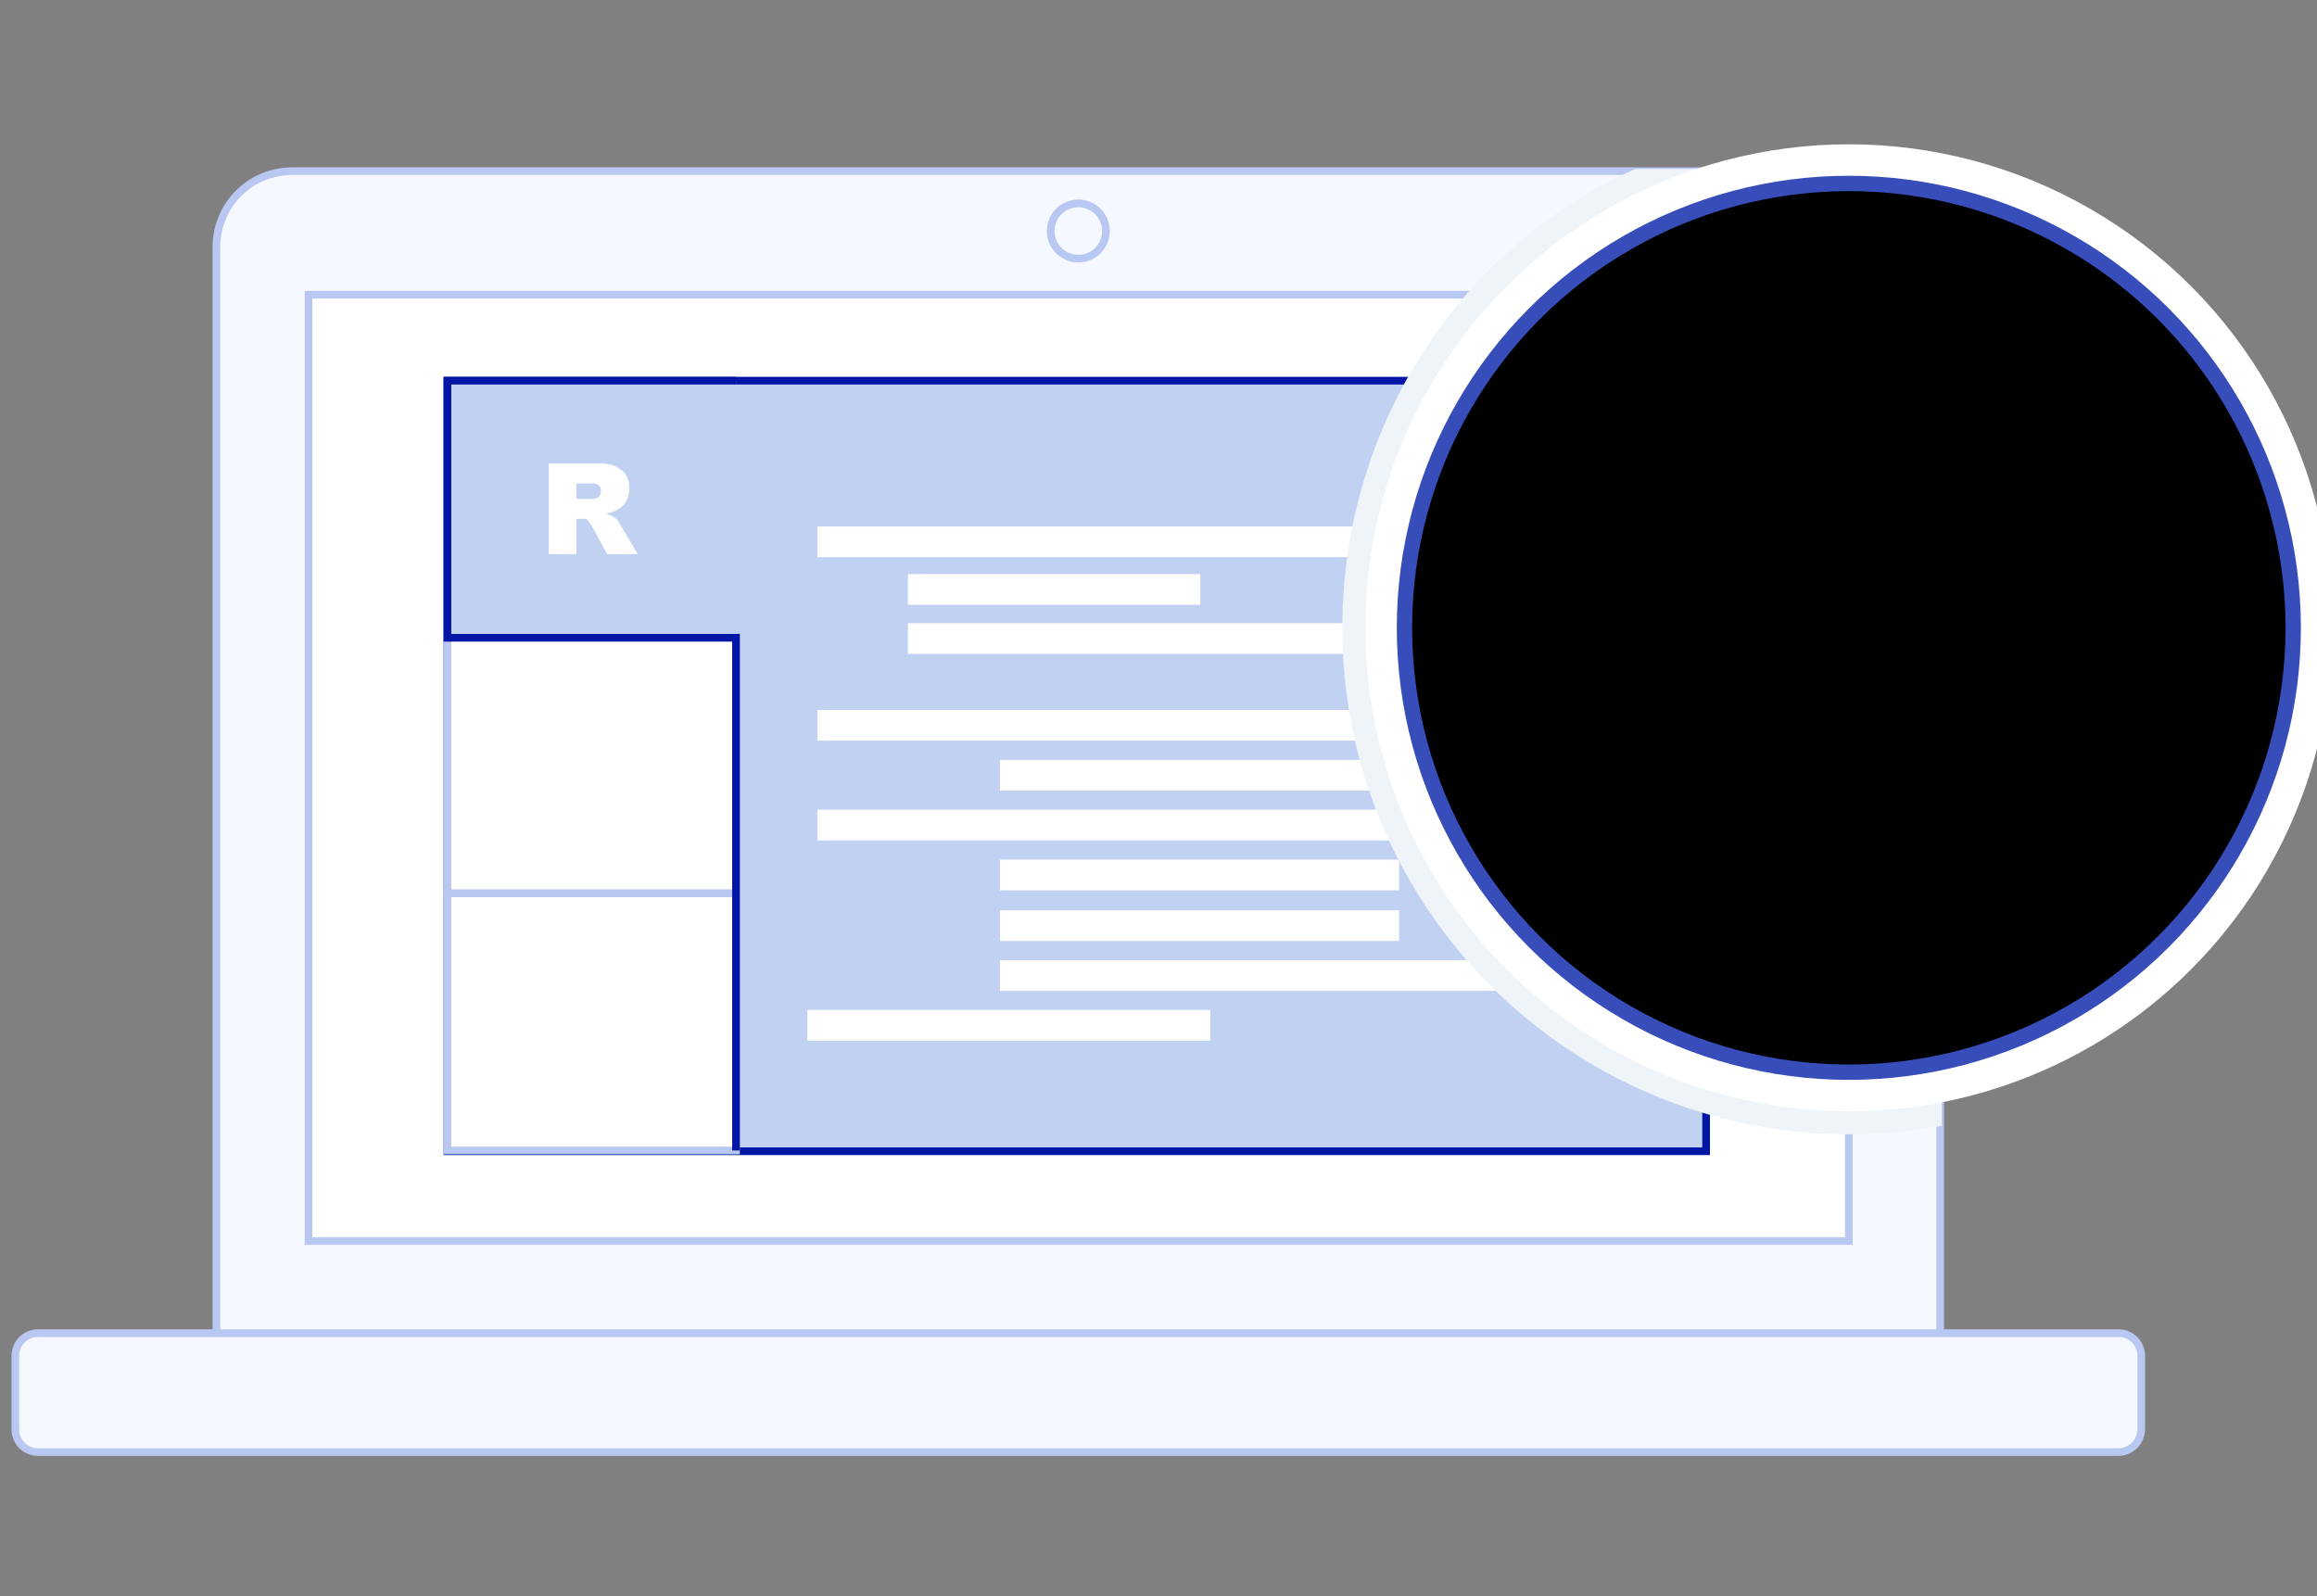 <?xml version="1.0" encoding="utf-8"?>
<!-- Generator: Adobe Illustrator 19.2.1, SVG Export Plug-In . SVG Version: 6.00 Build 0)  -->
<svg version="1.1" id="Layer_1" xmlns="http://www.w3.org/2000/svg" xmlns:xlink="http://www.w3.org/1999/xlink" x="0px" y="0px"
	 viewBox="0 0 301.9 208" style="enable-background:new 0 0 301.9 208;" xml:space="preserve">
<rect x="0" y="0" width="301.9" height="208" fill="#808080" stroke="none"/>
<style type="text/css">
	.st0{fill:#4155AA;}
	.st1{fill:#FFFFFF;}
	.st2{fill:#F2F2F2;}
	.st3{fill:none;stroke:#F2F2F2;stroke-width:2;stroke-miterlimit:10;}
	.st4{fill:#EAEAEA;}
	.st5{fill:#EAEAEA;stroke:#FFFFFF;stroke-miterlimit:10;}
	.st6{fill:#CCCCCC;stroke:#FFFFFF;stroke-width:2;stroke-miterlimit:10;}
	.st7{fill:#CCCCCC;}
	.st8{fill:#FFFFFF;stroke:#FFFFFF;stroke-miterlimit:10;}
	.st9{fill:#D1D1D1;}
	.st10{fill:#FFFFFF;stroke:#D1D1D1;stroke-width:2;stroke-miterlimit:10;}
	.st11{fill:#F9F9F9;}
	.st12{fill:#AAAAAA;}
	.st13{fill:none;stroke:#EAEAEA;stroke-miterlimit:10;stroke-dasharray:5.998,5.998;}
	.st14{fill:#FFFFFF;stroke:#EAEAEA;stroke-width:2;stroke-miterlimit:10;}
	.st15{fill:none;stroke:#EAEAEA;stroke-width:2;stroke-miterlimit:10;}
	.st16{fill:#7C7C7C;}
	.st17{fill:#A8A8A8;}
	.st18{fill:#3863AF;}
	.st19{fill:#FFFFFF;stroke:#EAEAEA;stroke-miterlimit:10;}
	.st20{fill:none;stroke:#EAEAEA;stroke-miterlimit:10;}
	.st21{fill:#E8EBED;}
	.st22{fill:#E0E0E0;}
	.st23{fill:#276DC3;}
	.st24{fill:#FFFFFF;stroke:#E2E2E2;stroke-miterlimit:10;}
	.st25{fill:none;stroke:#FFFFFF;stroke-width:3;stroke-miterlimit:10;}
	.st26{fill:none;stroke:#FFFFFF;stroke-width:4;stroke-miterlimit:10;}
	.st27{fill:none;stroke:#D1D1D1;stroke-width:2;stroke-miterlimit:10;}
	.st28{fill:none;stroke:#FFFFFF;stroke-width:2;stroke-miterlimit:10;}
	.st29{fill:#EAEAEA;stroke:#FFFFFF;stroke-width:2;stroke-miterlimit:10;}
	.st30{fill:#FFFFFF;stroke:#D1D1D1;stroke-width:3;stroke-miterlimit:10;}
	.st31{fill:#B2B2B2;}
	.st32{fill:none;stroke:#FFFFFF;stroke-miterlimit:10;}
	.st33{fill:none;stroke:#B2B2B2;stroke-width:0.5;stroke-miterlimit:10;}
	.st34{fill:none;stroke:#B2B2B2;stroke-miterlimit:10;}
	.st35{fill:none;stroke:#EAEAEA;stroke-width:0.5;stroke-miterlimit:10;}
	.st36{fill:none;stroke:#EAEAEA;stroke-width:0.5;stroke-miterlimit:10;stroke-dasharray:3.014,3.014;}
	.st37{fill:none;stroke:#EAEAEA;stroke-width:0.5;stroke-miterlimit:10;stroke-dasharray:2.909,2.909;}
	.st38{fill:#EAEAEA;stroke:#C1C1C1;stroke-miterlimit:10;}
	.st39{clip-path:url(#SVGID_4_);}
	.st40{clip-path:url(#SVGID_5_);}
	.st41{clip-path:url(#SVGID_6_);}
	.st42{fill:#EAEAEA;stroke:#FFFFFF;stroke-width:4;stroke-miterlimit:10;}
	.st43{fill:#FFFFFF;stroke:#EAEAEA;stroke-width:3;stroke-miterlimit:10;}
	.st44{fill:#FFFFFF;stroke:#C1C1C1;stroke-miterlimit:10;}
	.st45{clip-path:url(#SVGID_10_);}
	.st46{clip-path:url(#SVGID_11_);}
	.st47{clip-path:url(#SVGID_12_);}
	.st48{fill:none;stroke:#CCCCCC;stroke-miterlimit:10;}
	.st49{fill:#A8A8A8;stroke:#FFFFFF;stroke-miterlimit:10;}
	.st50{fill:none;stroke:#B5B5B5;stroke-miterlimit:10;}
	.st51{fill:none;stroke:#CCCCCC;stroke-width:0.5;stroke-miterlimit:10;}
	.st52{fill:#FFFFFF;stroke:#CCCCCC;stroke-miterlimit:10;}
	.st53{clip-path:url(#SVGID_16_);}
	.st54{clip-path:url(#SVGID_17_);}
	.st55{clip-path:url(#SVGID_18_);fill:#EAEAEA;}
	.st56{clip-path:url(#SVGID_18_);fill:#FFFFFF;stroke:#CCCCCC;stroke-miterlimit:10;}
	.st57{clip-path:url(#SVGID_18_);fill:none;stroke:#FFFFFF;stroke-width:3;stroke-miterlimit:10;}
	.st58{clip-path:url(#SVGID_18_);}
	.st59{clip-path:url(#SVGID_22_);}
	.st60{clip-path:url(#SVGID_23_);}
	.st61{clip-path:url(#SVGID_24_);fill:none;stroke:#B5B5B5;stroke-miterlimit:10;}
	.st62{clip-path:url(#SVGID_24_);}
	.st63{clip-path:url(#SVGID_24_);fill:none;stroke:#EAEAEA;stroke-miterlimit:10;}
	.st64{fill:#EAEAEA;stroke:#EAEAEA;stroke-miterlimit:10;}
	.st65{fill:url(#SVGID_25_);}
	.st66{clip-path:url(#SVGID_29_);}
	.st67{clip-path:url(#SVGID_30_);}
	.st68{clip-path:url(#SVGID_31_);}
	.st69{fill:none;stroke:#EAEAEA;stroke-width:0.5;stroke-miterlimit:10;stroke-dasharray:2.911,2.911;}
	.st70{fill:none;stroke:#EAEAEA;stroke-width:0.5;stroke-miterlimit:10;stroke-dasharray:3.159,3.159;}
	.st71{fill:#EAEAEA;stroke:#C1C1C1;stroke-width:0.25;stroke-miterlimit:10;}
	.st72{fill:#EBEBEB;stroke:#C0C0C0;stroke-width:0.25;stroke-miterlimit:10;}
	.st73{fill:#F3F3F3;stroke:#EFEFEF;stroke-width:0.25;stroke-miterlimit:10;}
	.st74{fill:#CCCCCC;stroke:#969696;stroke-width:0.25;stroke-miterlimit:10;}
	.st75{fill:none;stroke:#EBEBEB;stroke-width:0.25;stroke-miterlimit:10;}
	.st76{fill:#FFFFFF;stroke:#A5A5A5;stroke-width:0.25;stroke-miterlimit:10;}
	.st77{fill:none;stroke:#A5A5A5;stroke-width:0.25;stroke-miterlimit:10;}
	.st78{fill:none;stroke:#D1D1D1;stroke-miterlimit:10;stroke-dasharray:5.998,5.998;}
	.st79{fill:none;stroke:#D1D1D1;stroke-miterlimit:10;}
	.st80{fill:none;stroke:#D1D1D1;stroke-width:0.5;stroke-miterlimit:10;}
	.st81{fill:none;stroke:#D1D1D1;stroke-width:0.5;stroke-miterlimit:10;stroke-dasharray:3.014,3.014;}
	.st82{fill:none;stroke:#D1D1D1;stroke-width:0.5;stroke-miterlimit:10;stroke-dasharray:2.909,2.909;}
	.st83{clip-path:url(#SVGID_35_);}
	.st84{clip-path:url(#SVGID_36_);}
	.st85{clip-path:url(#SVGID_37_);}
	.st86{fill:none;stroke:#E2E2E2;stroke-miterlimit:10;}
	.st87{clip-path:url(#SVGID_41_);}
	.st88{clip-path:url(#SVGID_42_);}
	.st89{clip-path:url(#SVGID_43_);fill:#EAEAEA;}
	.st90{clip-path:url(#SVGID_43_);fill:#FFFFFF;stroke:#CCCCCC;stroke-miterlimit:10;}
	.st91{clip-path:url(#SVGID_43_);fill:none;stroke:#FFFFFF;stroke-width:3;stroke-miterlimit:10;}
	.st92{clip-path:url(#SVGID_43_);}
	.st93{clip-path:url(#SVGID_47_);}
	.st94{clip-path:url(#SVGID_48_);}
	.st95{clip-path:url(#SVGID_49_);fill:none;stroke:#B5B5B5;stroke-miterlimit:10;}
	.st96{clip-path:url(#SVGID_49_);}
	.st97{clip-path:url(#SVGID_49_);fill:none;stroke:#D1D1D1;stroke-miterlimit:10;}
	.st98{fill:url(#SVGID_50_);}
	.st99{clip-path:url(#SVGID_54_);}
	.st100{clip-path:url(#SVGID_55_);}
	.st101{clip-path:url(#SVGID_56_);}
	.st102{fill:#848484;}
	.st103{fill:none;stroke:#EFEFEF;stroke-width:0.5;stroke-miterlimit:10;}
	.st104{fill:none;stroke:#EFEFEF;stroke-width:0.5;stroke-miterlimit:10;stroke-dasharray:3.12,3.12;}
	.st105{fill:none;stroke:#EFEFEF;stroke-width:0.5;stroke-miterlimit:10;stroke-dasharray:3.081,3.081;}
	.st106{fill:#EAEAEA;stroke:#D1D1D1;stroke-miterlimit:10;}
	.st107{fill:none;stroke:#E0E0E0;stroke-width:2;stroke-miterlimit:10;}
	.st108{fill:none;stroke:#D1D1D1;stroke-width:0.5;stroke-miterlimit:10;stroke-dasharray:2.892,2.892;}
	.st109{fill:none;stroke:#D1D1D1;stroke-width:0.5;stroke-miterlimit:10;stroke-dasharray:3.081,3.081;}
	.st110{fill:#F5F9FF;}
	.st111{fill:#B8C8F2;}
	.st112{fill:#FFFFFF;stroke:#B8C8F2;stroke-miterlimit:10;}
	.st113{fill:#D7E3F8;}
	.st114{fill:#BDD1F3;}
	.st115{fill:#EFF4F9;}
	.st116{fill:none;stroke:#DAE3F2;stroke-miterlimit:10;}
	.st117{fill:#F2F4F7;}
	.st118{fill:none;stroke:#84A5EF;stroke-miterlimit:10;stroke-dasharray:5.998,5.998;}
	.st119{fill:#FFFFFF;stroke:#CEDBF9;stroke-width:2;stroke-miterlimit:10;}
	.st120{fill:none;stroke:#EBF1FD;stroke-width:2;stroke-miterlimit:10;}
	.st121{fill:#919FAF;}
	.st122{fill:#F5F9FF;stroke:#B8C8F2;stroke-miterlimit:10;}
	.st123{fill:#FFFFFF;stroke:#0216A5;stroke-miterlimit:10;}
	.st124{fill:#BDD1F3;stroke:#0216A5;stroke-miterlimit:10;}
	.st125{fill:#E2E7F2;stroke:#FFFFFF;stroke-width:4;stroke-miterlimit:10;}
	.st126{fill:#EFF1F4;}
	.st127{fill:none;stroke:#B8C8F2;stroke-miterlimit:10;}
	.st128{fill:#DAE3F2;}
	.st129{fill:#CAD4EF;}
	.st130{fill:#E2E7F2;}
	.st131{fill:none;stroke:#CEDBF9;stroke-miterlimit:10;}
	.st132{fill:#0216A5;}
	.st133{fill:#143FA8;}
	.st134{fill:#F5F9FF;stroke:#B8C9F4;stroke-miterlimit:10;}
	.st135{fill:#FFFFFF;stroke:#233D99;stroke-miterlimit:10;}
	.st136{fill:#BDD1F3;stroke:#2B43BA;stroke-miterlimit:10;}
	.st137{fill:none;stroke:#0216A5;stroke-miterlimit:10;}
	.st138{fill:#DAE0F2;}
	.st139{fill:#7992E0;}
	.st140{fill:#F7D39F;stroke:#364EC1;stroke-miterlimit:10;}
	.st141{fill:none;stroke:#84A5EF;stroke-width:0.5;stroke-miterlimit:10;}
	.st142{fill:#798393;}
	.st143{fill:#5A8BE2;}
	.st144{fill:#6673A3;}
	.st145{fill:#FFFFFF;stroke:#84A5EF;stroke-miterlimit:10;}
	.st146{fill:#5B72D6;}
	.st147{fill:#BDD1F3;stroke:#0216A5;stroke-width:0.5;stroke-miterlimit:10;}
	.st148{fill:#808ED6;stroke:#0216A5;stroke-width:0.5;stroke-miterlimit:10;}
	.st149{fill:#FF7892;stroke:#0216A5;stroke-width:0.5;stroke-miterlimit:10;}
	.st150{fill:#F5F9FF;stroke:#0216A5;stroke-width:0.5;stroke-miterlimit:10;}
	.st151{fill:none;stroke:#84A5EF;stroke-width:0.5;stroke-miterlimit:10;stroke-dasharray:3.12,3.12;}
	.st152{fill:none;stroke:#84A5EF;stroke-width:0.5;stroke-miterlimit:10;stroke-dasharray:3.081,3.081;}
	.st153{fill:none;stroke:#84A5EF;stroke-miterlimit:10;}
	.st154{fill:#C0D1F2;stroke:#0216A5;stroke-miterlimit:10;}
	.st155{fill:#636FC6;}
	.st156{fill:none;stroke:#BCC8E8;stroke-miterlimit:10;}
	.st157{fill:none;stroke:#84A5EF;stroke-width:0.5;stroke-miterlimit:10;stroke-dasharray:2.892,2.892;}
	.st158{fill:#F5F9FF;stroke:#0216A5;stroke-miterlimit:10;}
	.st159{fill:#808ED6;stroke:#0216A5;stroke-miterlimit:10;}
	.st160{fill:#FFB53E;stroke:#0216A5;stroke-miterlimit:10;}
	.st161{fill:#84A5EF;}
	.st162{fill:#F5F9FF;stroke:#84A5EF;stroke-miterlimit:10;}
	.st163{fill:#FFFFFF;stroke:#576FC9;stroke-miterlimit:10;}
	.st164{clip-path:url(#SVGID_60_);}
	.st165{clip-path:url(#SVGID_61_);}
	.st166{clip-path:url(#SVGID_62_);}
	.st167{fill:#597ED1;}
	.st168{fill:#F5F9FF;stroke:#FFFFFF;stroke-miterlimit:10;}
	.st169{fill:#BDD1F3;stroke:#FFFFFF;stroke-width:2;stroke-miterlimit:10;}
	.st170{fill:none;stroke:#84A5EF;stroke-width:0.5;stroke-miterlimit:10;stroke-dasharray:3.014,3.014;}
	.st171{fill:none;stroke:#84A5EF;stroke-width:0.5;stroke-miterlimit:10;stroke-dasharray:2.909,2.909;}
	.st172{fill:#E8F0FC;}
	.st173{fill:#C0D1F2;}
	.st174{clip-path:url(#SVGID_66_);}
	.st175{clip-path:url(#SVGID_67_);}
	.st176{clip-path:url(#SVGID_68_);}
	.st177{clip-path:url(#SVGID_72_);}
	.st178{clip-path:url(#SVGID_73_);}
	.st179{clip-path:url(#SVGID_74_);}
	.st180{clip-path:url(#SVGID_74_);fill:#FFFFFF;stroke:#576FC9;stroke-miterlimit:10;}
	.st181{clip-path:url(#SVGID_78_);}
	.st182{clip-path:url(#SVGID_79_);}
	.st183{clip-path:url(#SVGID_80_);fill:#5B72D6;}
	.st184{clip-path:url(#SVGID_80_);fill:#FFFFFF;stroke:#0216A5;stroke-miterlimit:10;}
	.st185{clip-path:url(#SVGID_80_);fill:none;stroke:#FFFFFF;stroke-width:3;stroke-miterlimit:10;}
	.st186{clip-path:url(#SVGID_80_);}
	.st187{fill:#C0D1F2;stroke:#8FACEA;stroke-miterlimit:10;}
	.st188{fill:#364DBA;}
	.st189{clip-path:url(#SVGID_84_);}
	.st190{clip-path:url(#SVGID_85_);}
	.st191{clip-path:url(#SVGID_86_);}
	.st192{clip-path:url(#SVGID_90_);}
	.st193{clip-path:url(#SVGID_91_);}
	.st194{clip-path:url(#SVGID_92_);}
	.st195{fill:none;stroke:#84A5EF;stroke-width:0.5;stroke-miterlimit:10;stroke-dasharray:2.911,2.911;}
	.st196{fill:none;stroke:#84A5EF;stroke-width:0.5;stroke-miterlimit:10;stroke-dasharray:2.84,2.84;}
	.st197{fill:#F5F9FF;stroke:#FFFFFF;stroke-width:2;stroke-miterlimit:10;}
	.st198{fill:#FFB53E;stroke:#FFFFFF;stroke-width:2;stroke-miterlimit:10;}
	.st199{fill:#808ED6;stroke:#FFFFFF;stroke-width:2;stroke-miterlimit:10;}
	.st200{fill:none;}
	.st201{clip-path:url(#SVGID_96_);}
	.st202{clip-path:url(#SVGID_97_);}
	.st203{clip-path:url(#SVGID_98_);}
	.st204{clip-path:url(#SVGID_102_);}
	.st205{clip-path:url(#SVGID_103_);}
	.st206{clip-path:url(#SVGID_104_);}
	.st207{clip-path:url(#SVGID_104_);fill:#FFFFFF;stroke:#576FC9;stroke-miterlimit:10;}
	.st208{clip-path:url(#SVGID_108_);}
	.st209{clip-path:url(#SVGID_109_);}
	.st210{clip-path:url(#SVGID_110_);fill:#5B72D6;}
	.st211{clip-path:url(#SVGID_110_);fill:#FFFFFF;stroke:#0216A5;stroke-miterlimit:10;}
	.st212{clip-path:url(#SVGID_110_);fill:none;stroke:#FFFFFF;stroke-width:3;stroke-miterlimit:10;}
	.st213{clip-path:url(#SVGID_110_);}
	.st214{clip-path:url(#SVGID_114_);}
	.st215{clip-path:url(#SVGID_115_);}
	.st216{clip-path:url(#SVGID_116_);}
	.st217{fill:none;stroke:#84A5EF;stroke-width:0.5;stroke-miterlimit:10;stroke-dasharray:3.037,3.037;}
	.st218{fill:none;stroke:#84A5EF;stroke-width:0.5;stroke-miterlimit:10;stroke-dasharray:3.04,3.04;}
	.st219{fill:none;stroke:#84A5EF;stroke-width:0.5;stroke-miterlimit:10;stroke-dasharray:3.102,3.102;}
</style>
<g>
	<path class="st122" d="M252.8,181.4H28.2V32.2c0-5.5,4.4-9.9,9.9-9.9h204.8c5.5,0,9.9,4.4,9.9,9.9V181.4z"/>
	<rect x="40.2" y="38.4" class="st112" width="200.7" height="123.3"/>
	<path class="st122" d="M276,189.2H5c-1.7,0-3-1.3-3-3v-9.5c0-1.7,1.3-3,3-3h271c1.7,0,3,1.3,3,3v9.5
		C279,187.8,277.7,189.2,276,189.2z"/>
	<circle class="st122" cx="140.5" cy="30.1" r="3.6"/>
	<g>
		<rect x="58.3" y="49.6" class="st154" width="164" height="100.4"/>
		<rect x="58.3" y="82.9" class="st112" width="37.6" height="33.5"/>
		<rect x="58.3" y="116.4" class="st112" width="37.6" height="33.5"/>
		<polyline class="st154" points="95.9,49.6 58.3,49.6 58.3,83.1 95.9,83.1 95.9,149.9 		"/>
	</g>
	<g>
		<rect x="118.3" y="74.8" class="st1" width="38.1" height="4"/>
		<rect x="106.5" y="68.6" class="st1" width="100.2" height="4"/>
		<rect x="118.3" y="81.2" class="st1" width="61.6" height="4"/>
		<rect x="106.5" y="92.5" class="st1" width="88.2" height="4"/>
		<rect x="130.3" y="99" class="st1" width="52" height="4"/>
		<rect x="130.3" y="112" class="st1" width="52" height="4"/>
		<rect x="130.3" y="118.6" class="st1" width="52" height="4"/>
		<rect x="106.5" y="105.5" class="st1" width="88.2" height="4"/>
		<rect x="130.3" y="125.1" class="st1" width="83.4" height="4"/>
		<rect x="105.2" y="131.6" class="st1" width="52.5" height="4"/>
	</g>
	<g>
		<path class="st1" d="M78.9,66.9c0,0,0.6,0.2,1,0.4c0.1,0.1,0.3,0.2,0.5,0.4c0.2,0.2,0.2,0.3,0.2,0.3l2.5,4.2l-4,0l-1.9-3.5
			c0,0-0.4-0.7-0.6-0.9c-0.2-0.2-0.3-0.2-0.5-0.2c-0.1,0-1,0-1,0l0,4.6l-3.6,0V60.4h7.2c0,0,3.3,0.1,3.3,3.2
			C82,66.7,78.9,66.9,78.9,66.9z M77.3,63l-2.2,0l0,2l2.2,0c0,0,1,0,1-1C78.3,62.9,77.3,63,77.3,63z"/>
	</g>
	<path class="st115" d="M174.9,81.8c0,36.5,29.6,66,66.1,66c4.1,0,8-0.4,12-1.1V22h-39.9C190.5,32,174.9,55.3,174.9,81.8z"/>
	<g>
		<defs>
			<circle id="SVGID_87_" cx="240.9" cy="81.8" r="63"/>
		</defs>
		<defs>
			<circle id="SVGID_88_" cx="240.9" cy="81.8" r="57.9"/>
		</defs>
		<defs>
			<circle id="SVGID_89_" cx="240.9" cy="81.8" r="52.7"/>
		</defs>
		<use xlink:href="#SVGID_87_"  style="overflow:visible;fill:#FFFFFF;"/>
		<use xlink:href="#SVGID_88_"  style="overflow:visible;fill:#C0D1F2;"/>
		<clipPath id="SVGID_4_">
			<use xlink:href="#SVGID_87_"  style="overflow:visible;"/>
		</clipPath>
		<clipPath id="SVGID_5_" class="st39">
			<use xlink:href="#SVGID_88_"  style="overflow:visible;"/>
		</clipPath>
		<clipPath id="SVGID_6_" class="st40">
			<use xlink:href="#SVGID_89_"  style="overflow:visible;"/>
		</clipPath>
		<g class="st41">
			<g>
				<path class="st1" d="M137.8,38.2L137.8,38.2c-0.4,0.6-1,0.8-1.8,0.8c-0.7,0-1.3-0.2-1.7-0.7c-0.4-0.5-0.6-1.2-0.6-2.1
					c0-0.9,0.2-1.6,0.6-2.1c0.4-0.5,1-0.7,1.7-0.7c0.7,0,1.3,0.3,1.7,0.8h0.1l0-0.4l0-0.4v-2.2h0.8v7.8h-0.7L137.8,38.2z
					 M136.1,38.3c0.6,0,1-0.2,1.2-0.5c0.3-0.3,0.4-0.8,0.4-1.5v-0.2c0-0.8-0.1-1.3-0.4-1.7c-0.3-0.3-0.7-0.5-1.2-0.5
					c-0.5,0-0.9,0.2-1.1,0.6c-0.3,0.4-0.4,0.9-0.4,1.6c0,0.7,0.1,1.2,0.4,1.6S135.6,38.3,136.1,38.3z"/>
				<path class="st1" d="M142.6,39c-0.8,0-1.4-0.2-1.9-0.7c-0.5-0.5-0.7-1.2-0.7-2c0-0.9,0.2-1.6,0.7-2.1c0.4-0.5,1-0.8,1.7-0.8
					c0.7,0,1.2,0.2,1.6,0.7c0.4,0.5,0.6,1,0.6,1.8v0.5h-3.8c0,0.6,0.2,1.1,0.5,1.5c0.3,0.3,0.7,0.5,1.3,0.5c0.6,0,1.2-0.1,1.7-0.4
					v0.7c-0.3,0.1-0.6,0.2-0.8,0.3S143,39,142.6,39z M142.4,34c-0.4,0-0.8,0.1-1,0.4s-0.4,0.7-0.5,1.2h2.9c0-0.5-0.1-0.9-0.3-1.2
					C143.2,34.2,142.9,34,142.4,34z"/>
				<path class="st1" d="M148.5,34.1h-1.4v4.8h-0.8v-4.8h-1v-0.4l1-0.3v-0.3c0-1.3,0.6-2,1.8-2c0.3,0,0.6,0.1,1,0.2l-0.2,0.7
					c-0.3-0.1-0.6-0.2-0.8-0.2c-0.3,0-0.5,0.1-0.7,0.3c-0.1,0.2-0.2,0.5-0.2,1v0.4h1.4V34.1z"/>
				<path class="st1" d="M155.7,37.4c0,0.5-0.2,0.9-0.6,1.2c-0.4,0.3-0.9,0.4-1.6,0.4c-0.7,0-1.3-0.1-1.7-0.3v-0.8
					c0.3,0.1,0.5,0.2,0.8,0.3c0.3,0.1,0.6,0.1,0.9,0.1c0.4,0,0.8-0.1,1-0.2c0.2-0.1,0.3-0.3,0.3-0.6c0-0.2-0.1-0.4-0.3-0.5
					s-0.5-0.3-1.1-0.5c-0.5-0.2-0.9-0.4-1.1-0.5c-0.2-0.1-0.4-0.3-0.5-0.5c-0.1-0.2-0.2-0.4-0.2-0.6c0-0.4,0.2-0.8,0.5-1.1
					s0.9-0.4,1.5-0.4c0.6,0,1.2,0.1,1.7,0.4l-0.3,0.7c-0.5-0.2-1-0.3-1.5-0.3c-0.4,0-0.7,0.1-0.9,0.2s-0.3,0.3-0.3,0.5
					c0,0.1,0,0.3,0.1,0.4c0.1,0.1,0.2,0.2,0.4,0.3s0.5,0.2,1,0.4c0.6,0.2,1.1,0.5,1.3,0.7C155.6,36.7,155.7,37,155.7,37.4z"/>
				<path class="st1" d="M160.4,38.9l-0.2-0.8h0c-0.3,0.3-0.5,0.6-0.8,0.7c-0.3,0.1-0.6,0.2-1,0.2c-0.5,0-1-0.1-1.3-0.4
					s-0.5-0.7-0.5-1.2c0-1.1,0.9-1.7,2.6-1.7l0.9,0v-0.3c0-0.4-0.1-0.7-0.3-1s-0.5-0.3-0.9-0.3c-0.5,0-1,0.1-1.5,0.4l-0.3-0.6
					c0.3-0.1,0.6-0.3,0.9-0.3s0.6-0.1,1-0.1c0.7,0,1.1,0.1,1.4,0.4s0.5,0.8,0.5,1.4v3.7H160.4z M158.5,38.3c0.5,0,0.9-0.1,1.2-0.4
					c0.3-0.3,0.4-0.7,0.4-1.2v-0.5l-0.8,0c-0.7,0-1.1,0.1-1.4,0.3c-0.3,0.2-0.4,0.5-0.4,0.8c0,0.3,0.1,0.5,0.3,0.7
					C158,38.2,158.2,38.3,158.5,38.3z"/>
				<path class="st1" d="M169.7,38.9v-3.6c0-0.4-0.1-0.8-0.3-1c-0.2-0.2-0.5-0.3-0.9-0.3c-0.5,0-0.9,0.1-1.1,0.4s-0.4,0.8-0.4,1.4
					v3.1h-0.8v-3.6c0-0.4-0.1-0.8-0.3-1c-0.2-0.2-0.5-0.3-0.9-0.3c-0.5,0-0.9,0.2-1.1,0.5c-0.2,0.3-0.4,0.8-0.4,1.5v2.9h-0.8v-5.5
					h0.7l0.1,0.7h0c0.2-0.3,0.4-0.5,0.7-0.6s0.6-0.2,1-0.2c0.9,0,1.4,0.3,1.7,0.9h0c0.2-0.3,0.4-0.5,0.7-0.7
					c0.3-0.2,0.7-0.2,1.1-0.2c0.6,0,1.1,0.2,1.4,0.5s0.5,0.8,0.5,1.5v3.6H169.7z"/>
				<path class="st1" d="M174.8,39c-0.4,0-0.7-0.1-1-0.2c-0.3-0.1-0.5-0.3-0.7-0.6H173c0,0.3,0.1,0.6,0.1,0.9v2.2h-0.8v-7.9h0.7
					l0.1,0.7h0c0.2-0.3,0.5-0.5,0.7-0.6c0.3-0.1,0.6-0.2,1-0.2c0.7,0,1.3,0.2,1.7,0.7c0.4,0.5,0.6,1.2,0.6,2.1
					c0,0.9-0.2,1.6-0.6,2.1S175.5,39,174.8,39z M174.6,34c-0.6,0-1,0.2-1.2,0.5c-0.2,0.3-0.4,0.8-0.4,1.5v0.2c0,0.8,0.1,1.3,0.4,1.6
					c0.3,0.3,0.7,0.5,1.2,0.5c0.5,0,0.8-0.2,1.1-0.6c0.3-0.4,0.4-0.9,0.4-1.6c0-0.7-0.1-1.2-0.4-1.6C175.5,34.2,175.1,34,174.6,34z"
					/>
				<path class="st1" d="M179.3,38.9h-0.8v-7.8h0.8V38.9z"/>
				<path class="st1" d="M183.4,39c-0.8,0-1.4-0.2-1.9-0.7c-0.5-0.5-0.7-1.2-0.7-2c0-0.9,0.2-1.6,0.7-2.1c0.4-0.5,1-0.8,1.7-0.8
					c0.7,0,1.2,0.2,1.6,0.7c0.4,0.5,0.6,1,0.6,1.8v0.5h-3.8c0,0.6,0.2,1.1,0.5,1.5c0.3,0.3,0.7,0.5,1.3,0.5c0.6,0,1.2-0.1,1.7-0.4
					v0.7c-0.3,0.1-0.6,0.2-0.8,0.3S183.7,39,183.4,39z M183.1,34c-0.4,0-0.8,0.1-1,0.4s-0.4,0.7-0.5,1.2h2.9c0-0.5-0.1-0.9-0.3-1.2
					C183.9,34.2,183.6,34,183.1,34z"/>
				<path class="st1" d="M186.3,36.1c0-0.9,0.1-1.7,0.4-2.5c0.3-0.8,0.6-1.4,1.1-2h0.8c-0.5,0.6-0.8,1.3-1.1,2.1
					c-0.2,0.8-0.4,1.6-0.4,2.4c0,0.8,0.1,1.6,0.4,2.3s0.6,1.5,1.1,2.1h-0.8c-0.5-0.6-0.9-1.2-1.1-2C186.5,37.8,186.3,37,186.3,36.1z
					"/>
				<path class="st1" d="M192.4,39c-0.4,0-0.7-0.1-1-0.2c-0.3-0.1-0.5-0.3-0.7-0.6h-0.1c0,0.3,0.1,0.6,0.1,0.9v2.2h-0.8v-7.9h0.7
					l0.1,0.7h0c0.2-0.3,0.5-0.5,0.7-0.6c0.3-0.1,0.6-0.2,1-0.2c0.7,0,1.3,0.2,1.7,0.7c0.4,0.5,0.6,1.2,0.6,2.1
					c0,0.9-0.2,1.6-0.6,2.1S193.1,39,192.4,39z M192.2,34c-0.6,0-1,0.2-1.2,0.5c-0.2,0.3-0.4,0.8-0.4,1.5v0.2c0,0.8,0.1,1.3,0.4,1.6
					c0.3,0.3,0.7,0.5,1.2,0.5c0.5,0,0.8-0.2,1.1-0.6c0.3-0.4,0.4-0.9,0.4-1.6c0-0.7-0.1-1.2-0.4-1.6C193.1,34.2,192.7,34,192.2,34z"
					/>
				<path class="st1" d="M197.8,36.1c0,0.9-0.1,1.7-0.4,2.4c-0.3,0.8-0.6,1.4-1.1,2h-0.8c0.5-0.6,0.8-1.3,1.1-2.1s0.4-1.5,0.4-2.3
					c0-0.8-0.1-1.6-0.4-2.4c-0.2-0.8-0.6-1.5-1.1-2.1h0.8c0.5,0.6,0.9,1.3,1.1,2S197.8,35.2,197.8,36.1z"/>
				<path class="st1" d="M199,34c0-0.4,0.2-0.7,0.6-0.7c0.4,0,0.6,0.2,0.6,0.7c0,0.2-0.1,0.4-0.2,0.5c-0.1,0.1-0.3,0.2-0.4,0.2
					c-0.2,0-0.3-0.1-0.4-0.2S199,34.2,199,34z M199,38.4c0-0.2,0.1-0.4,0.2-0.5c0.1-0.1,0.2-0.2,0.4-0.2c0.2,0,0.3,0.1,0.5,0.2
					c0.1,0.1,0.2,0.3,0.2,0.5c0,0.2-0.1,0.4-0.2,0.5s-0.3,0.2-0.4,0.2c-0.2,0-0.3-0.1-0.4-0.2S199,38.6,199,38.4z"/>
				<path class="st1" d="M146,48.9l-1.9-2.7h0.9l1.4,2.1l1.4-2.1h0.9l-1.9,2.7l2,2.8H148l-1.5-2.2l-1.5,2.2H144L146,48.9z"/>
				<path class="st1" d="M150.9,50.5l0.1,0.1c-0.1,0.3-0.2,0.7-0.4,1.2c-0.2,0.4-0.3,0.9-0.5,1.2h-0.6c0.1-0.3,0.2-0.8,0.3-1.3
					c0.1-0.5,0.2-0.9,0.2-1.2H150.9z"/>
				<path class="st1" d="M154.3,46.2h0.9l1.2,3.1c0.3,0.7,0.4,1.2,0.5,1.5h0c0-0.2,0.1-0.5,0.3-0.9c0.1-0.4,0.6-1.7,1.4-3.8h0.9
					l-2.3,6.2c-0.2,0.6-0.5,1.1-0.8,1.3s-0.7,0.4-1.1,0.4c-0.3,0-0.5,0-0.7-0.1v-0.7c0.2,0,0.4,0.1,0.6,0.1c0.6,0,1-0.3,1.2-1
					l0.3-0.8L154.3,46.2z"/>
				<path class="st1" d="M162.7,47.4v-0.7h4.6v0.7H162.7z M162.7,49.4v-0.7h4.6v0.7H162.7z"/>
				<path class="st1" d="M174,46.1c0.2,0,0.5,0,0.7,0.1l-0.1,0.8c-0.2,0-0.4-0.1-0.6-0.1c-0.4,0-0.8,0.2-1.1,0.5
					c-0.3,0.4-0.5,0.8-0.5,1.3v2.9h-0.8v-5.5h0.7l0.1,1h0c0.2-0.4,0.4-0.6,0.7-0.8C173.3,46.2,173.6,46.1,174,46.1z"/>
				<path class="st1" d="M179,51.7l-0.2-0.8h0c-0.3,0.3-0.5,0.6-0.8,0.7c-0.3,0.1-0.6,0.2-1,0.2c-0.5,0-1-0.1-1.3-0.4
					s-0.5-0.7-0.5-1.2c0-1.1,0.9-1.7,2.6-1.7l0.9,0V48c0-0.4-0.1-0.7-0.3-1s-0.5-0.3-0.9-0.3c-0.5,0-1,0.1-1.5,0.4l-0.3-0.6
					c0.3-0.1,0.6-0.3,0.9-0.3s0.6-0.1,1-0.1c0.7,0,1.1,0.1,1.4,0.4s0.5,0.8,0.5,1.4v3.7H179z M177.1,51.1c0.5,0,0.9-0.1,1.2-0.4
					c0.3-0.3,0.4-0.7,0.4-1.2V49l-0.8,0c-0.7,0-1.1,0.1-1.4,0.3c-0.3,0.2-0.4,0.5-0.4,0.8c0,0.3,0.1,0.5,0.3,0.7
					C176.6,51,176.8,51.1,177.1,51.1z"/>
				<path class="st1" d="M185.1,51.7v-3.5c0-0.4-0.1-0.8-0.3-1c-0.2-0.2-0.5-0.3-1-0.3c-0.6,0-1,0.2-1.3,0.5
					c-0.3,0.3-0.4,0.8-0.4,1.5v2.9h-0.8v-5.5h0.7l0.1,0.7h0c0.2-0.3,0.4-0.5,0.7-0.6c0.3-0.1,0.6-0.2,1-0.2c0.7,0,1.2,0.2,1.5,0.5
					c0.3,0.3,0.5,0.8,0.5,1.5v3.6H185.1z"/>
				<path class="st1" d="M191.3,50.9L191.3,50.9c-0.4,0.6-1,0.8-1.8,0.8c-0.7,0-1.3-0.2-1.7-0.7c-0.4-0.5-0.6-1.2-0.6-2.1
					c0-0.9,0.2-1.6,0.6-2.1c0.4-0.5,1-0.7,1.7-0.7c0.7,0,1.3,0.3,1.7,0.8h0.1l0-0.4l0-0.4v-2.2h0.8v7.8h-0.7L191.3,50.9z
					 M189.7,51.1c0.6,0,1-0.2,1.2-0.5c0.3-0.3,0.4-0.8,0.4-1.5v-0.2c0-0.8-0.1-1.3-0.4-1.7c-0.3-0.3-0.7-0.5-1.2-0.5
					c-0.5,0-0.9,0.2-1.1,0.6c-0.3,0.4-0.4,0.9-0.4,1.6c0,0.7,0.1,1.2,0.4,1.6S189.2,51.1,189.7,51.1z"/>
				<path class="st1" d="M198.6,48.9c0,0.9-0.2,1.6-0.7,2.1c-0.4,0.5-1.1,0.8-1.9,0.8c-0.5,0-0.9-0.1-1.3-0.3s-0.7-0.6-0.9-1
					s-0.3-0.9-0.3-1.5c0-0.9,0.2-1.6,0.7-2.1s1.1-0.7,1.9-0.7c0.8,0,1.4,0.3,1.8,0.8C198.3,47.4,198.6,48,198.6,48.9z M194.4,48.9
					c0,0.7,0.1,1.2,0.4,1.6s0.7,0.5,1.2,0.5s1-0.2,1.2-0.5c0.3-0.4,0.4-0.9,0.4-1.6c0-0.7-0.1-1.2-0.4-1.6c-0.3-0.4-0.7-0.5-1.2-0.5
					c-0.5,0-1,0.2-1.2,0.5C194.5,47.7,194.4,48.2,194.4,48.9z"/>
				<path class="st1" d="M207,51.7v-3.6c0-0.4-0.1-0.8-0.3-1c-0.2-0.2-0.5-0.3-0.9-0.3c-0.5,0-0.9,0.1-1.1,0.4s-0.4,0.8-0.4,1.4v3.1
					h-0.8v-3.6c0-0.4-0.1-0.8-0.3-1c-0.2-0.2-0.5-0.3-0.9-0.3c-0.5,0-0.9,0.2-1.1,0.5c-0.2,0.3-0.4,0.8-0.4,1.5v2.9H200v-5.5h0.7
					l0.1,0.7h0c0.2-0.3,0.4-0.5,0.7-0.6s0.6-0.2,1-0.2c0.9,0,1.4,0.3,1.7,0.9h0c0.2-0.3,0.4-0.5,0.7-0.7c0.3-0.2,0.7-0.2,1.1-0.2
					c0.6,0,1.1,0.2,1.4,0.5s0.5,0.8,0.5,1.5v3.6H207z"/>
				<path class="st1" d="M209,48.9c0-0.9,0.1-1.7,0.4-2.5c0.3-0.8,0.6-1.4,1.1-2h0.8c-0.5,0.6-0.8,1.3-1.1,2.1
					c-0.2,0.8-0.4,1.6-0.4,2.4c0,0.8,0.1,1.6,0.4,2.3s0.6,1.5,1.1,2.1h-0.8c-0.5-0.6-0.9-1.2-1.1-2C209.2,50.5,209,49.7,209,48.9z"
					/>
				<path class="st1" d="M214.3,48.9c0,0.9-0.1,1.7-0.4,2.4c-0.3,0.8-0.6,1.4-1.1,2H212c0.5-0.6,0.8-1.3,1.1-2.1s0.4-1.5,0.4-2.3
					c0-0.8-0.1-1.6-0.4-2.4c-0.2-0.8-0.6-1.5-1.1-2.1h0.8c0.5,0.6,0.9,1.3,1.1,2S214.3,48,214.3,48.9z"/>
				<path class="st1" d="M216.4,50.5l0.1,0.1c-0.1,0.3-0.2,0.7-0.4,1.2c-0.2,0.4-0.3,0.9-0.5,1.2H215c0.1-0.3,0.2-0.8,0.3-1.3
					c0.1-0.5,0.2-0.9,0.2-1.2H216.4z"/>
				<path class="st1" d="M223.2,46.1c0.2,0,0.5,0,0.7,0.1l-0.1,0.8c-0.2,0-0.4-0.1-0.6-0.1c-0.4,0-0.8,0.2-1.1,0.5
					c-0.3,0.4-0.5,0.8-0.5,1.3v2.9h-0.8v-5.5h0.7l0.1,1h0c0.2-0.4,0.4-0.6,0.7-0.8C222.6,46.2,222.9,46.1,223.2,46.1z"/>
				<path class="st1" d="M228.2,51.7l-0.2-0.8h0c-0.3,0.3-0.5,0.6-0.8,0.7c-0.3,0.1-0.6,0.2-1,0.2c-0.5,0-1-0.1-1.3-0.4
					s-0.5-0.7-0.5-1.2c0-1.1,0.9-1.7,2.6-1.7l0.9,0V48c0-0.4-0.1-0.7-0.3-1s-0.5-0.3-0.9-0.3c-0.5,0-1,0.1-1.5,0.4l-0.3-0.6
					c0.3-0.1,0.6-0.3,0.9-0.3s0.6-0.1,1-0.1c0.7,0,1.1,0.1,1.4,0.4s0.5,0.8,0.5,1.4v3.7H228.2z M226.4,51.1c0.5,0,0.9-0.1,1.2-0.4
					c0.3-0.3,0.4-0.7,0.4-1.2V49l-0.8,0c-0.7,0-1.1,0.1-1.4,0.3c-0.3,0.2-0.4,0.5-0.4,0.8c0,0.3,0.1,0.5,0.3,0.7
					C225.8,51,226,51.1,226.4,51.1z"/>
				<path class="st1" d="M234.3,51.7v-3.5c0-0.4-0.1-0.8-0.3-1c-0.2-0.2-0.5-0.3-1-0.3c-0.6,0-1,0.2-1.3,0.5
					c-0.3,0.3-0.4,0.8-0.4,1.5v2.9h-0.8v-5.5h0.7l0.1,0.7h0c0.2-0.3,0.4-0.5,0.7-0.6c0.3-0.1,0.6-0.2,1-0.2c0.7,0,1.2,0.2,1.5,0.5
					c0.3,0.3,0.5,0.8,0.5,1.5v3.6H234.3z"/>
				<path class="st1" d="M240.5,50.9L240.5,50.9c-0.4,0.6-1,0.8-1.8,0.8c-0.7,0-1.3-0.2-1.7-0.7c-0.4-0.5-0.6-1.2-0.6-2.1
					c0-0.9,0.2-1.6,0.6-2.1c0.4-0.5,1-0.7,1.7-0.7c0.7,0,1.3,0.3,1.7,0.8h0.1l0-0.4l0-0.4v-2.2h0.8v7.8h-0.7L240.5,50.9z
					 M238.9,51.1c0.6,0,1-0.2,1.2-0.5c0.3-0.3,0.4-0.8,0.4-1.5v-0.2c0-0.8-0.1-1.3-0.4-1.7c-0.3-0.3-0.7-0.5-1.2-0.5
					c-0.5,0-0.9,0.2-1.1,0.6c-0.3,0.4-0.4,0.9-0.4,1.6c0,0.7,0.1,1.2,0.4,1.6S238.4,51.1,238.9,51.1z"/>
				<path class="st1" d="M247.8,48.9c0,0.9-0.2,1.6-0.7,2.1c-0.4,0.5-1.1,0.8-1.9,0.8c-0.5,0-0.9-0.1-1.3-0.3s-0.7-0.6-0.9-1
					s-0.3-0.9-0.3-1.5c0-0.9,0.2-1.6,0.7-2.1s1.1-0.7,1.9-0.7c0.8,0,1.4,0.3,1.8,0.8C247.6,47.4,247.8,48,247.8,48.9z M243.6,48.9
					c0,0.7,0.1,1.2,0.4,1.6s0.7,0.5,1.2,0.5s1-0.2,1.2-0.5c0.3-0.4,0.4-0.9,0.4-1.6c0-0.7-0.1-1.2-0.4-1.6c-0.3-0.4-0.7-0.5-1.2-0.5
					c-0.5,0-1,0.2-1.2,0.5C243.8,47.7,243.6,48.2,243.6,48.9z"/>
				<path class="st1" d="M256.2,51.7v-3.6c0-0.4-0.1-0.8-0.3-1c-0.2-0.2-0.5-0.3-0.9-0.3c-0.5,0-0.9,0.1-1.1,0.4s-0.4,0.8-0.4,1.4
					v3.1h-0.8v-3.6c0-0.4-0.1-0.8-0.3-1c-0.2-0.2-0.5-0.3-0.9-0.3c-0.5,0-0.9,0.2-1.1,0.5c-0.2,0.3-0.4,0.8-0.4,1.5v2.9h-0.8v-5.5
					h0.7l0.1,0.7h0c0.2-0.3,0.4-0.5,0.7-0.6s0.6-0.2,1-0.2c0.9,0,1.4,0.3,1.7,0.9h0c0.2-0.3,0.4-0.5,0.7-0.7
					c0.3-0.2,0.7-0.2,1.1-0.2c0.6,0,1.1,0.2,1.4,0.5s0.5,0.8,0.5,1.5v3.6H256.2z"/>
				<path class="st1" d="M258.3,48.9c0-0.9,0.1-1.7,0.4-2.5c0.3-0.8,0.6-1.4,1.1-2h0.8c-0.5,0.6-0.8,1.3-1.1,2.1
					c-0.2,0.8-0.4,1.6-0.4,2.4c0,0.8,0.1,1.6,0.4,2.3s0.6,1.5,1.1,2.1h-0.8c-0.5-0.6-0.9-1.2-1.1-2
					C258.4,50.5,258.3,49.7,258.3,48.9z"/>
				<path class="st1" d="M263.5,48.9c0,0.9-0.1,1.7-0.4,2.4c-0.3,0.8-0.6,1.4-1.1,2h-0.8c0.5-0.6,0.8-1.3,1.1-2.1s0.4-1.5,0.4-2.3
					c0-0.8-0.1-1.6-0.4-2.4c-0.2-0.8-0.6-1.5-1.1-2.1h0.8c0.5,0.6,0.9,1.3,1.1,2S263.5,48,263.5,48.9z"/>
				<path class="st1" d="M147.2,58.9c0.2,0,0.5,0,0.7,0.1l-0.1,0.8c-0.2,0-0.4-0.1-0.6-0.1c-0.4,0-0.8,0.2-1.1,0.5
					c-0.3,0.4-0.5,0.8-0.5,1.3v2.9h-0.8V59h0.7l0.1,1h0c0.2-0.4,0.4-0.6,0.7-0.8C146.5,58.9,146.8,58.9,147.2,58.9z"/>
				<path class="st1" d="M151.2,64.5c-0.8,0-1.4-0.2-1.9-0.7c-0.5-0.5-0.7-1.2-0.7-2c0-0.9,0.2-1.6,0.7-2.1c0.4-0.5,1-0.8,1.7-0.8
					c0.7,0,1.2,0.2,1.6,0.7c0.4,0.5,0.6,1,0.6,1.8v0.5h-3.8c0,0.6,0.2,1.1,0.5,1.5c0.3,0.3,0.7,0.5,1.3,0.5c0.6,0,1.2-0.1,1.7-0.4
					v0.7c-0.3,0.1-0.6,0.2-0.8,0.3S151.5,64.5,151.2,64.5z M150.9,59.5c-0.4,0-0.8,0.1-1,0.4s-0.4,0.7-0.5,1.2h2.9
					c0-0.5-0.1-0.9-0.3-1.2C151.7,59.7,151.4,59.5,150.9,59.5z"/>
				<path class="st1" d="M156.3,63.8c0.1,0,0.3,0,0.4,0c0.1,0,0.2,0,0.3-0.1v0.6c-0.1,0-0.2,0.1-0.4,0.1c-0.2,0-0.3,0-0.5,0
					c-1.1,0-1.6-0.6-1.6-1.7v-3.3h-0.8v-0.4l0.8-0.3l0.3-1.2h0.5V59h1.6v0.6h-1.6v3.2c0,0.3,0.1,0.6,0.2,0.8
					C155.9,63.7,156.1,63.8,156.3,63.8z"/>
				<path class="st1" d="M159,59v3.5c0,0.4,0.1,0.8,0.3,1c0.2,0.2,0.5,0.3,1,0.3c0.6,0,1-0.2,1.3-0.5c0.3-0.3,0.4-0.8,0.4-1.5V59
					h0.8v5.5H162l-0.1-0.7h0c-0.2,0.3-0.4,0.5-0.7,0.6c-0.3,0.1-0.6,0.2-1,0.2c-0.7,0-1.2-0.2-1.5-0.5c-0.3-0.3-0.5-0.8-0.5-1.5V59
					H159z"/>
				<path class="st1" d="M166.9,58.9c0.2,0,0.5,0,0.7,0.1l-0.1,0.8c-0.2,0-0.4-0.1-0.6-0.1c-0.4,0-0.8,0.2-1.1,0.5
					c-0.3,0.4-0.5,0.8-0.5,1.3v2.9h-0.8V59h0.7l0.1,1h0c0.2-0.4,0.4-0.6,0.7-0.8C166.3,58.9,166.6,58.9,166.9,58.9z"/>
				<path class="st1" d="M172.4,64.4v-3.5c0-0.4-0.1-0.8-0.3-1c-0.2-0.2-0.5-0.3-1-0.3c-0.6,0-1,0.2-1.3,0.5
					c-0.3,0.3-0.4,0.8-0.4,1.5v2.9h-0.8V59h0.7l0.1,0.7h0c0.2-0.3,0.4-0.5,0.7-0.6c0.3-0.1,0.6-0.2,1-0.2c0.7,0,1.2,0.2,1.5,0.5
					c0.3,0.3,0.5,0.8,0.5,1.5v3.6H172.4z"/>
				<path class="st1" d="M180.2,64.4h-0.8v-5.2c0-0.4,0-0.8,0-1.2c-0.1,0.1-0.1,0.1-0.2,0.2c-0.1,0.1-0.5,0.4-1.2,1l-0.4-0.6
					l1.9-1.5h0.7V64.4z"/>
				<path class="st1" d="M186,57.5c0-0.2,0-0.3,0.1-0.4s0.2-0.1,0.3-0.1c0.1,0,0.2,0,0.3,0.1c0.1,0.1,0.1,0.2,0.1,0.4
					c0,0.2,0,0.3-0.1,0.4c-0.1,0.1-0.2,0.1-0.3,0.1c-0.1,0-0.3,0-0.3-0.1C186,57.8,186,57.7,186,57.5z M186.9,64.4H186V59h0.8V64.4z
					"/>
				<path class="st1" d="M191.1,59.6h-1.4v4.8h-0.8v-4.8h-1v-0.4l1-0.3v-0.3c0-1.3,0.6-2,1.8-2c0.3,0,0.6,0.1,1,0.2l-0.2,0.7
					c-0.3-0.1-0.6-0.2-0.8-0.2c-0.3,0-0.5,0.1-0.7,0.3c-0.1,0.2-0.2,0.5-0.2,1V59h1.4V59.6z"/>
				<path class="st1" d="M196,61.6l-1.9-2.7h0.9l1.4,2.1L198,59h0.9l-1.9,2.7l2,2.8h-0.9l-1.5-2.2l-1.5,2.2H194L196,61.6z"/>
				<path class="st1" d="M202.5,56.7l-0.2,2l2-0.6l0.1,0.9l-1.9,0.2l1.2,1.6l-0.9,0.5l-0.9-1.8l-0.8,1.8l-0.9-0.5l1.2-1.6l-1.9-0.2
					l0.1-0.9l1.9,0.6l-0.2-2H202.5z"/>
				<path class="st1" d="M207,61.6l-1.9-2.7h0.9l1.4,2.1l1.4-2.1h0.9l-1.9,2.7l2,2.8H209l-1.5-2.2l-1.5,2.2H205L207,61.6z"/>
				<path class="st1" d="M216.1,60.5h2.1v0.7h-2.1v2.1h-0.7v-2.1h-2v-0.7h2v-2.1h0.7V60.5z"/>
				<path class="st1" d="M221.3,59h0.9l1.2,3.1c0.3,0.7,0.4,1.2,0.5,1.5h0c0-0.2,0.1-0.5,0.3-0.9c0.1-0.4,0.6-1.7,1.4-3.8h0.9
					l-2.3,6.2c-0.2,0.6-0.5,1.1-0.8,1.3s-0.7,0.4-1.1,0.4c-0.3,0-0.5,0-0.7-0.1v-0.7c0.2,0,0.4,0.1,0.6,0.1c0.6,0,1-0.3,1.2-1
					l0.3-0.8L221.3,59z"/>
				<path class="st1" d="M229.7,56.7l-0.2,2l2-0.6l0.1,0.9l-1.9,0.2l1.2,1.6l-0.9,0.5l-0.9-1.8l-0.8,1.8l-0.9-0.5l1.2-1.6l-1.9-0.2
					l0.1-0.9l1.9,0.6l-0.2-2H229.7z"/>
				<path class="st1" d="M232.1,59h0.9l1.2,3.1c0.3,0.7,0.4,1.2,0.5,1.5h0c0-0.2,0.1-0.5,0.3-0.9c0.1-0.4,0.6-1.7,1.4-3.8h0.9
					l-2.3,6.2c-0.2,0.6-0.5,1.1-0.8,1.3s-0.7,0.4-1.1,0.4c-0.3,0-0.5,0-0.7-0.1v-0.7c0.2,0,0.4,0.1,0.6,0.1c0.6,0,1-0.3,1.2-1
					l0.3-0.8L232.1,59z"/>
				<path class="st1" d="M245.2,63.2l-4.8-2.1v-0.5l4.8-2.4V59l-3.9,1.8l3.9,1.6V63.2z"/>
				<path class="st1" d="M252,64.4h-0.8v-5.2c0-0.4,0-0.8,0-1.2c-0.1,0.1-0.1,0.1-0.2,0.2c-0.1,0.1-0.5,0.4-1.2,1l-0.4-0.6l1.9-1.5
					h0.7V64.4z"/>
				<path class="st1" d="M260.1,64.5c-0.8,0-1.4-0.2-1.9-0.7c-0.5-0.5-0.7-1.2-0.7-2c0-0.9,0.2-1.6,0.7-2.1c0.4-0.5,1-0.8,1.7-0.8
					c0.7,0,1.2,0.2,1.6,0.7c0.4,0.5,0.6,1,0.6,1.8v0.5h-3.8c0,0.6,0.2,1.1,0.5,1.5c0.3,0.3,0.7,0.5,1.3,0.5c0.6,0,1.2-0.1,1.7-0.4
					v0.7c-0.3,0.1-0.6,0.2-0.8,0.3S260.4,64.5,260.1,64.5z M259.8,59.5c-0.4,0-0.8,0.1-1,0.4s-0.4,0.7-0.5,1.2h2.9
					c0-0.5-0.1-0.9-0.3-1.2C260.6,59.7,260.3,59.5,259.8,59.5z"/>
				<path class="st1" d="M264.3,64.4h-0.8v-7.8h0.8V64.4z"/>
				<path class="st1" d="M269.6,62.9c0,0.5-0.2,0.9-0.6,1.2c-0.4,0.3-0.9,0.4-1.6,0.4c-0.7,0-1.3-0.1-1.7-0.3v-0.8
					c0.3,0.1,0.5,0.2,0.8,0.3c0.3,0.1,0.6,0.1,0.9,0.1c0.4,0,0.8-0.1,1-0.2c0.2-0.1,0.3-0.3,0.3-0.6c0-0.2-0.1-0.4-0.3-0.5
					s-0.5-0.3-1.1-0.5c-0.5-0.2-0.9-0.4-1.1-0.5c-0.2-0.1-0.4-0.3-0.5-0.5c-0.1-0.2-0.2-0.4-0.2-0.6c0-0.4,0.2-0.8,0.5-1.1
					s0.9-0.4,1.5-0.4c0.6,0,1.2,0.1,1.7,0.4l-0.3,0.7c-0.5-0.2-1-0.3-1.5-0.3c-0.4,0-0.7,0.1-0.9,0.2s-0.3,0.3-0.3,0.5
					c0,0.1,0,0.3,0.1,0.4c0.1,0.1,0.2,0.2,0.4,0.3s0.5,0.2,1,0.4c0.6,0.2,1.1,0.5,1.3,0.7C269.5,62.3,269.6,62.6,269.6,62.9z"/>
				<path class="st1" d="M273.3,64.5c-0.8,0-1.4-0.2-1.9-0.7c-0.5-0.5-0.7-1.2-0.7-2c0-0.9,0.2-1.6,0.7-2.1c0.4-0.5,1-0.8,1.7-0.8
					c0.7,0,1.2,0.2,1.6,0.7c0.4,0.5,0.6,1,0.6,1.8v0.5h-3.8c0,0.6,0.2,1.1,0.5,1.5c0.3,0.3,0.7,0.5,1.3,0.5c0.6,0,1.2-0.1,1.7-0.4
					v0.7c-0.3,0.1-0.6,0.2-0.8,0.3S273.6,64.5,273.3,64.5z M273,59.5c-0.4,0-0.8,0.1-1,0.4s-0.4,0.7-0.5,1.2h2.9
					c0-0.5-0.1-0.9-0.3-1.2C273.8,59.7,273.5,59.5,273,59.5z"/>
				<path class="st1" d="M283.8,60.8c0,1.3-0.2,2.2-0.6,2.8c-0.4,0.6-1,0.9-1.8,0.9c-0.8,0-1.4-0.3-1.8-1c-0.4-0.6-0.6-1.6-0.6-2.8
					c0-1.3,0.2-2.2,0.6-2.8s1-0.9,1.8-0.9c0.8,0,1.4,0.3,1.8,1S283.8,59.5,283.8,60.8z M279.8,60.8c0,1.1,0.1,1.8,0.4,2.3
					c0.2,0.5,0.6,0.7,1.2,0.7c0.6,0,1-0.2,1.2-0.7c0.2-0.5,0.4-1.3,0.4-2.3s-0.1-1.8-0.4-2.3c-0.2-0.5-0.6-0.7-1.2-0.7
					c-0.5,0-0.9,0.2-1.2,0.7C279.9,58.9,279.8,59.7,279.8,60.8z"/>
				<path class="st1" d="M136.3,90c-0.8,0-1.4-0.2-1.8-0.7c-0.4-0.5-0.7-1.2-0.7-2.1c0-0.9,0.2-1.6,0.7-2.1c0.4-0.5,1.1-0.7,1.9-0.7
					c0.3,0,0.5,0,0.8,0.1c0.3,0.1,0.5,0.1,0.6,0.2l-0.3,0.7c-0.2-0.1-0.4-0.1-0.6-0.2c-0.2,0-0.4-0.1-0.6-0.1
					c-1.1,0-1.7,0.7-1.7,2.1c0,0.7,0.1,1.2,0.4,1.5c0.3,0.4,0.7,0.5,1.2,0.5c0.5,0,0.9-0.1,1.4-0.3v0.7
					C137.3,89.9,136.8,90,136.3,90z"/>
				<path class="st1" d="M143.7,87.2c0,0.9-0.2,1.6-0.7,2.1c-0.4,0.5-1.1,0.8-1.9,0.8c-0.5,0-0.9-0.1-1.3-0.3s-0.7-0.6-0.9-1
					s-0.3-0.9-0.3-1.5c0-0.9,0.2-1.6,0.7-2.1s1.1-0.7,1.9-0.7c0.8,0,1.4,0.3,1.8,0.8C143.4,85.6,143.7,86.3,143.7,87.2z M139.5,87.2
					c0,0.7,0.1,1.2,0.4,1.6s0.7,0.5,1.2,0.5s1-0.2,1.2-0.5c0.3-0.4,0.4-0.9,0.4-1.6c0-0.7-0.1-1.2-0.4-1.6c-0.3-0.4-0.7-0.5-1.2-0.5
					c-0.5,0-1,0.2-1.2,0.5C139.6,86,139.5,86.5,139.5,87.2z"/>
				<path class="st1" d="M145.9,84.5V88c0,0.4,0.1,0.8,0.3,1c0.2,0.2,0.5,0.3,1,0.3c0.6,0,1-0.2,1.3-0.5c0.3-0.3,0.4-0.8,0.4-1.5
					v-2.9h0.8v5.5h-0.7l-0.1-0.7h0c-0.2,0.3-0.4,0.5-0.7,0.6c-0.3,0.1-0.6,0.2-1,0.2c-0.7,0-1.2-0.2-1.5-0.5
					c-0.3-0.3-0.5-0.8-0.5-1.5v-3.6H145.9z"/>
				<path class="st1" d="M155.1,89.9v-3.5c0-0.4-0.1-0.8-0.3-1c-0.2-0.2-0.5-0.3-1-0.3c-0.6,0-1,0.2-1.3,0.5
					c-0.3,0.3-0.4,0.8-0.4,1.5v2.9h-0.8v-5.5h0.7l0.1,0.7h0c0.2-0.3,0.4-0.5,0.7-0.6c0.3-0.1,0.6-0.2,1-0.2c0.7,0,1.2,0.2,1.5,0.5
					c0.3,0.3,0.5,0.8,0.5,1.5v3.6H155.1z"/>
				<path class="st1" d="M159.4,89.4c0.1,0,0.3,0,0.4,0c0.1,0,0.2,0,0.3-0.1v0.6c-0.1,0-0.2,0.1-0.4,0.1c-0.2,0-0.3,0-0.5,0
					c-1.1,0-1.6-0.6-1.6-1.7v-3.3h-0.8v-0.4l0.8-0.3l0.3-1.2h0.5v1.3h1.6v0.6h-1.6v3.2c0,0.3,0.1,0.6,0.2,0.8
					C158.9,89.3,159.1,89.4,159.4,89.4z"/>
				<path class="st1" d="M163.6,85.7V85h4.6v0.7H163.6z M163.6,87.7V87h4.6v0.7H163.6z"/>
				<path class="st1" d="M175.9,88.5c0,0.5-0.2,0.9-0.6,1.2c-0.4,0.3-0.9,0.4-1.6,0.4c-0.7,0-1.3-0.1-1.7-0.3v-0.8
					c0.3,0.1,0.5,0.2,0.8,0.3c0.3,0.1,0.6,0.1,0.9,0.1c0.4,0,0.8-0.1,1-0.2c0.2-0.1,0.3-0.3,0.3-0.6c0-0.2-0.1-0.4-0.3-0.5
					s-0.5-0.3-1.1-0.5c-0.5-0.2-0.9-0.4-1.1-0.5c-0.2-0.1-0.4-0.3-0.5-0.5c-0.1-0.2-0.2-0.4-0.2-0.6c0-0.4,0.2-0.8,0.5-1.1
					s0.9-0.4,1.5-0.4c0.6,0,1.2,0.1,1.7,0.4l-0.3,0.7c-0.5-0.2-1-0.3-1.5-0.3c-0.4,0-0.7,0.1-0.9,0.2s-0.3,0.3-0.3,0.5
					c0,0.1,0,0.3,0.1,0.4c0.1,0.1,0.2,0.2,0.4,0.3s0.5,0.2,1,0.4c0.6,0.2,1.1,0.5,1.3,0.7C175.8,87.8,175.9,88.1,175.9,88.5z"/>
				<path class="st1" d="M179.4,90c-0.8,0-1.4-0.2-1.8-0.7c-0.4-0.5-0.7-1.2-0.7-2.1c0-0.9,0.2-1.6,0.7-2.1c0.4-0.5,1.1-0.7,1.9-0.7
					c0.3,0,0.5,0,0.8,0.1c0.3,0.1,0.5,0.1,0.6,0.2l-0.3,0.7c-0.2-0.1-0.4-0.1-0.6-0.2c-0.2,0-0.4-0.1-0.6-0.1
					c-1.1,0-1.7,0.7-1.7,2.1c0,0.7,0.1,1.2,0.4,1.5c0.3,0.4,0.7,0.5,1.2,0.5c0.5,0,0.9-0.1,1.4-0.3v0.7C180.5,89.9,180,90,179.4,90z
					"/>
				<path class="st1" d="M182,89.4c0-0.2,0.1-0.4,0.2-0.5c0.1-0.1,0.2-0.2,0.4-0.2c0.2,0,0.3,0.1,0.5,0.2c0.1,0.1,0.2,0.3,0.2,0.5
					c0,0.2-0.1,0.4-0.2,0.5s-0.3,0.2-0.4,0.2c-0.2,0-0.3-0.1-0.4-0.2S182,89.7,182,89.4z"/>
				<path class="st1" d="M187.4,90c-0.4,0-0.7-0.1-1-0.2c-0.3-0.1-0.5-0.3-0.7-0.6h-0.1c0,0.3,0.1,0.6,0.1,0.9v2.2h-0.8v-7.9h0.7
					l0.1,0.7h0c0.2-0.3,0.5-0.5,0.7-0.6c0.3-0.1,0.6-0.2,1-0.2c0.7,0,1.3,0.2,1.7,0.7c0.4,0.5,0.6,1.2,0.6,2.1
					c0,0.9-0.2,1.6-0.6,2.1S188.1,90,187.4,90z M187.3,85.1c-0.6,0-1,0.2-1.2,0.5c-0.2,0.3-0.4,0.8-0.4,1.5v0.2
					c0,0.8,0.1,1.3,0.4,1.6c0.3,0.3,0.7,0.5,1.2,0.5c0.5,0,0.8-0.2,1.1-0.6c0.3-0.4,0.4-0.9,0.4-1.6c0-0.7-0.1-1.2-0.4-1.6
					C188.1,85.3,187.7,85.1,187.3,85.1z"/>
				<path class="st1" d="M194.5,89.9l-0.2-0.8h0c-0.3,0.3-0.5,0.6-0.8,0.7c-0.3,0.1-0.6,0.2-1,0.2c-0.5,0-1-0.1-1.3-0.4
					s-0.5-0.7-0.5-1.2c0-1.1,0.9-1.7,2.6-1.7l0.9,0v-0.3c0-0.4-0.1-0.7-0.3-1s-0.5-0.3-0.9-0.3c-0.5,0-1,0.1-1.5,0.4l-0.3-0.6
					c0.3-0.1,0.6-0.3,0.9-0.3s0.6-0.1,1-0.1c0.7,0,1.1,0.1,1.4,0.4s0.5,0.8,0.5,1.4v3.7H194.5z M192.6,89.4c0.5,0,0.9-0.1,1.2-0.4
					c0.3-0.3,0.4-0.7,0.4-1.2v-0.5l-0.8,0c-0.7,0-1.1,0.1-1.4,0.3c-0.3,0.2-0.4,0.5-0.4,0.8c0,0.3,0.1,0.5,0.3,0.7
					C192,89.3,192.3,89.4,192.6,89.4z"/>
				<path class="st1" d="M199.3,84.4c0.2,0,0.5,0,0.7,0.1l-0.1,0.8c-0.2,0-0.4-0.1-0.6-0.1c-0.4,0-0.8,0.2-1.1,0.5
					c-0.3,0.4-0.5,0.8-0.5,1.3v2.9h-0.8v-5.5h0.7l0.1,1h0c0.2-0.4,0.4-0.6,0.7-0.8C198.6,84.5,198.9,84.4,199.3,84.4z"/>
				<path class="st1" d="M204.3,89.9l-0.2-0.8h0c-0.3,0.3-0.5,0.6-0.8,0.7c-0.3,0.1-0.6,0.2-1,0.2c-0.5,0-1-0.1-1.3-0.4
					s-0.5-0.7-0.5-1.2c0-1.1,0.9-1.7,2.6-1.7l0.9,0v-0.3c0-0.4-0.1-0.7-0.3-1s-0.5-0.3-0.9-0.3c-0.5,0-1,0.1-1.5,0.4l-0.3-0.6
					c0.3-0.1,0.6-0.3,0.9-0.3s0.6-0.1,1-0.1c0.7,0,1.1,0.1,1.4,0.4s0.5,0.8,0.5,1.4v3.7H204.3z M202.4,89.4c0.5,0,0.9-0.1,1.2-0.4
					c0.3-0.3,0.4-0.7,0.4-1.2v-0.5l-0.8,0c-0.7,0-1.1,0.1-1.4,0.3c-0.3,0.2-0.4,0.5-0.4,0.8c0,0.3,0.1,0.5,0.3,0.7
					C201.9,89.3,202.1,89.4,202.4,89.4z"/>
				<path class="st1" d="M207.4,89.9h-0.8v-7.8h0.8V89.9z"/>
				<path class="st1" d="M210,89.9h-0.8v-7.8h0.8V89.9z"/>
				<path class="st1" d="M214.1,90c-0.8,0-1.4-0.2-1.9-0.7c-0.5-0.5-0.7-1.2-0.7-2c0-0.9,0.2-1.6,0.7-2.1c0.4-0.5,1-0.8,1.7-0.8
					c0.7,0,1.2,0.2,1.6,0.7c0.4,0.5,0.6,1,0.6,1.8v0.5h-3.8c0,0.6,0.2,1.1,0.5,1.5c0.3,0.3,0.7,0.5,1.3,0.5c0.6,0,1.2-0.1,1.7-0.4
					v0.7c-0.3,0.1-0.6,0.2-0.8,0.3S214.5,90,214.1,90z M213.9,85.1c-0.4,0-0.8,0.1-1,0.4s-0.4,0.7-0.5,1.2h2.9
					c0-0.5-0.1-0.9-0.3-1.2C214.6,85.2,214.3,85.1,213.9,85.1z"/>
				<path class="st1" d="M218.3,89.9h-0.8v-7.8h0.8V89.9z"/>
				<path class="st1" d="M220,83c0-0.2,0-0.3,0.1-0.4s0.2-0.1,0.3-0.1c0.1,0,0.2,0,0.3,0.1c0.1,0.1,0.1,0.2,0.1,0.4
					c0,0.2,0,0.3-0.1,0.4c-0.1,0.1-0.2,0.1-0.3,0.1c-0.1,0-0.3,0-0.3-0.1C220.1,83.3,220,83.2,220,83z M220.9,89.9h-0.8v-5.5h0.8
					V89.9z"/>
				<path class="st1" d="M226.2,89.9h-4v-0.6l3-4.3h-2.8v-0.6h3.7v0.6l-2.9,4.2h3V89.9z"/>
				<path class="st1" d="M229.8,90c-0.8,0-1.4-0.2-1.9-0.7c-0.5-0.5-0.7-1.2-0.7-2c0-0.9,0.2-1.6,0.7-2.1c0.4-0.5,1-0.8,1.7-0.8
					c0.7,0,1.2,0.2,1.6,0.7c0.4,0.5,0.6,1,0.6,1.8v0.5H228c0,0.6,0.2,1.1,0.5,1.5c0.3,0.3,0.7,0.5,1.3,0.5c0.6,0,1.2-0.1,1.7-0.4
					v0.7c-0.3,0.1-0.6,0.2-0.8,0.3S230.1,90,229.8,90z M229.5,85.1c-0.4,0-0.8,0.1-1,0.4s-0.4,0.7-0.5,1.2h2.9
					c0-0.5-0.1-0.9-0.3-1.2C230.3,85.2,230,85.1,229.5,85.1z"/>
				<path class="st1" d="M232.7,87.1c0-0.9,0.1-1.7,0.4-2.5c0.3-0.8,0.6-1.4,1.1-2h0.8c-0.5,0.6-0.8,1.3-1.1,2.1
					c-0.2,0.8-0.4,1.6-0.4,2.4c0,0.8,0.1,1.6,0.4,2.3s0.6,1.5,1.1,2.1h-0.8c-0.5-0.6-0.9-1.2-1.1-2C232.8,88.8,232.7,88,232.7,87.1z
					"/>
				<path class="st1" d="M237.5,87.1l-1.9-2.7h0.9l1.4,2.1l1.4-2.1h0.9l-1.9,2.7l2,2.8h-0.9l-1.5-2.2l-1.5,2.2h-0.9L237.5,87.1z"/>
				<path class="st1" d="M244,84.4c0.2,0,0.5,0,0.7,0.1l-0.1,0.8c-0.2,0-0.4-0.1-0.6-0.1c-0.4,0-0.8,0.2-1.1,0.5
					c-0.3,0.4-0.5,0.8-0.5,1.3v2.9h-0.8v-5.5h0.7l0.1,1h0c0.2-0.4,0.4-0.6,0.7-0.8C243.4,84.5,243.7,84.4,244,84.4z"/>
				<path class="st1" d="M249.1,89.9l-0.2-0.8h0c-0.3,0.3-0.5,0.6-0.8,0.7c-0.3,0.1-0.6,0.2-1,0.2c-0.5,0-1-0.1-1.3-0.4
					s-0.5-0.7-0.5-1.2c0-1.1,0.9-1.7,2.6-1.7l0.9,0v-0.3c0-0.4-0.1-0.7-0.3-1s-0.5-0.3-0.9-0.3c-0.5,0-1,0.1-1.5,0.4l-0.3-0.6
					c0.3-0.1,0.6-0.3,0.9-0.3s0.6-0.1,1-0.1c0.7,0,1.1,0.1,1.4,0.4s0.5,0.8,0.5,1.4v3.7H249.1z M247.2,89.4c0.5,0,0.9-0.1,1.2-0.4
					c0.3-0.3,0.4-0.7,0.4-1.2v-0.5l-0.8,0c-0.7,0-1.1,0.1-1.4,0.3c-0.3,0.2-0.4,0.5-0.4,0.8c0,0.3,0.1,0.5,0.3,0.7
					C246.6,89.3,246.9,89.4,247.2,89.4z"/>
				<path class="st1" d="M255.1,89.9v-3.5c0-0.4-0.1-0.8-0.3-1c-0.2-0.2-0.5-0.3-1-0.3c-0.6,0-1,0.2-1.3,0.5
					c-0.3,0.3-0.4,0.8-0.4,1.5v2.9h-0.8v-5.5h0.7l0.1,0.7h0c0.2-0.3,0.4-0.5,0.7-0.6c0.3-0.1,0.6-0.2,1-0.2c0.7,0,1.2,0.2,1.5,0.5
					c0.3,0.3,0.5,0.8,0.5,1.5v3.6H255.1z"/>
				<path class="st1" d="M262.1,84.5V85l-1,0.1c0.1,0.1,0.2,0.3,0.2,0.5c0.1,0.2,0.1,0.4,0.1,0.6c0,0.5-0.2,1-0.5,1.3
					c-0.4,0.3-0.9,0.5-1.5,0.5c-0.2,0-0.3,0-0.5,0c-0.4,0.2-0.5,0.4-0.5,0.7c0,0.2,0.1,0.3,0.2,0.3s0.3,0.1,0.6,0.1h1
					c0.6,0,1,0.1,1.4,0.4c0.3,0.2,0.5,0.6,0.5,1.1c0,0.6-0.2,1.1-0.7,1.4s-1.2,0.5-2.1,0.5c-0.7,0-1.3-0.1-1.7-0.4
					c-0.4-0.3-0.6-0.6-0.6-1.1c0-0.3,0.1-0.6,0.3-0.9c0.2-0.2,0.5-0.4,0.9-0.5c-0.1-0.1-0.3-0.2-0.4-0.3s-0.1-0.3-0.1-0.5
					c0-0.2,0.1-0.4,0.2-0.5s0.3-0.3,0.5-0.4c-0.3-0.1-0.5-0.3-0.7-0.6s-0.3-0.6-0.3-1c0-0.6,0.2-1.1,0.5-1.4
					c0.4-0.3,0.9-0.5,1.5-0.5c0.3,0,0.5,0,0.8,0.1H262.1z M257.8,90.9c0,0.3,0.1,0.5,0.4,0.7c0.2,0.2,0.6,0.2,1.1,0.2
					c0.7,0,1.2-0.1,1.5-0.3c0.3-0.2,0.5-0.5,0.5-0.8c0-0.3-0.1-0.5-0.3-0.6c-0.2-0.1-0.5-0.2-1-0.2h-1c-0.4,0-0.7,0.1-0.9,0.3
					C257.9,90.3,257.8,90.5,257.8,90.9z M258.2,86.2c0,0.4,0.1,0.7,0.3,0.9s0.5,0.3,0.9,0.3c0.8,0,1.2-0.4,1.2-1.2
					c0-0.8-0.4-1.2-1.2-1.2c-0.4,0-0.7,0.1-0.9,0.3C258.3,85.5,258.2,85.8,258.2,86.2z"/>
				<path class="st1" d="M265.6,90c-0.8,0-1.4-0.2-1.9-0.7c-0.5-0.5-0.7-1.2-0.7-2c0-0.9,0.2-1.6,0.7-2.1c0.4-0.5,1-0.8,1.7-0.8
					c0.7,0,1.2,0.2,1.6,0.7c0.4,0.5,0.6,1,0.6,1.8v0.5h-3.8c0,0.6,0.2,1.1,0.5,1.5c0.3,0.3,0.7,0.5,1.3,0.5c0.6,0,1.2-0.1,1.7-0.4
					v0.7c-0.3,0.1-0.6,0.2-0.8,0.3S265.9,90,265.6,90z M265.3,85.1c-0.4,0-0.8,0.1-1,0.4s-0.4,0.7-0.5,1.2h2.9
					c0-0.5-0.1-0.9-0.3-1.2C266.1,85.2,265.8,85.1,265.3,85.1z"/>
				<path class="st1" d="M268.5,87.1c0-0.9,0.1-1.7,0.4-2.5c0.3-0.8,0.6-1.4,1.1-2h0.8c-0.5,0.6-0.8,1.3-1.1,2.1
					c-0.2,0.8-0.4,1.6-0.4,2.4c0,0.8,0.1,1.6,0.4,2.3s0.6,1.5,1.1,2.1H270c-0.5-0.6-0.9-1.2-1.1-2C268.6,88.8,268.5,88,268.5,87.1z"
					/>
				<path class="st1" d="M276.5,86.3c0,1.3-0.2,2.2-0.6,2.8c-0.4,0.6-1,0.9-1.8,0.9c-0.8,0-1.4-0.3-1.8-1c-0.4-0.6-0.6-1.6-0.6-2.8
					c0-1.3,0.2-2.2,0.6-2.8s1-0.9,1.8-0.9c0.8,0,1.4,0.3,1.8,1S276.5,85.1,276.5,86.3z M272.5,86.3c0,1.1,0.1,1.8,0.4,2.3
					c0.2,0.5,0.6,0.7,1.2,0.7c0.6,0,1-0.2,1.2-0.7c0.2-0.5,0.4-1.3,0.4-2.3s-0.1-1.8-0.4-2.3c-0.2-0.5-0.6-0.7-1.2-0.7
					c-0.5,0-0.9,0.2-1.2,0.7C272.6,84.5,272.5,85.2,272.5,86.3z"/>
				<path class="st1" d="M278.7,88.8l0.1,0.1c-0.1,0.3-0.2,0.7-0.4,1.2c-0.2,0.4-0.3,0.9-0.5,1.2h-0.6c0.1-0.3,0.2-0.8,0.3-1.3
					c0.1-0.5,0.2-0.9,0.2-1.2H278.7z"/>
				<path class="st1" d="M288.8,89.9h-1l-4-6.1h0c0.1,0.7,0.1,1.4,0.1,2v4.1h-0.8v-7.3h1l4,6.1h0c0-0.1,0-0.4,0-0.9s0-0.8,0-1v-4.2
					h0.8V89.9z"/>
				<path class="st1" d="M296.3,82.7v4.7c0,0.8-0.3,1.5-0.8,2c-0.5,0.5-1.2,0.7-2.1,0.7c-0.9,0-1.6-0.2-2-0.7s-0.7-1.1-0.7-2v-4.7
					h0.8v4.8c0,0.6,0.2,1.1,0.5,1.4c0.3,0.3,0.8,0.5,1.5,0.5c0.6,0,1.1-0.2,1.4-0.5c0.3-0.3,0.5-0.8,0.5-1.4v-4.7H296.3z"/>
				<path class="st1" d="M301.5,89.9l-2.5-6.5h0c0,0.5,0.1,1.1,0.1,1.8v4.6h-0.8v-7.3h1.3l2.3,6h0l2.3-6h1.3v7.3h-0.8v-4.7
					c0-0.5,0-1.1,0.1-1.8h0l-2.5,6.5H301.5z"/>
				<path class="st1" d="M168.4,102.2c0-0.2,0.1-0.4,0.2-0.5c0.1-0.1,0.2-0.2,0.4-0.2c0.2,0,0.3,0.1,0.5,0.2
					c0.1,0.1,0.2,0.3,0.2,0.5c0,0.2-0.1,0.4-0.2,0.5s-0.3,0.2-0.4,0.2c-0.2,0-0.3-0.1-0.4-0.2S168.4,102.4,168.4,102.2z"/>
				<path class="st1" d="M173.8,97.1c0.2,0,0.5,0,0.7,0.1l-0.1,0.8c-0.2,0-0.4-0.1-0.6-0.1c-0.4,0-0.8,0.2-1.1,0.5
					c-0.3,0.4-0.5,0.8-0.5,1.3v2.9h-0.8v-5.5h0.7l0.1,1h0c0.2-0.4,0.4-0.6,0.7-0.8C173.1,97.2,173.4,97.1,173.8,97.1z"/>
				<path class="st1" d="M177.8,102.8c-0.8,0-1.4-0.2-1.9-0.7c-0.5-0.5-0.7-1.2-0.7-2c0-0.9,0.2-1.6,0.7-2.1c0.4-0.5,1-0.8,1.7-0.8
					c0.7,0,1.2,0.2,1.6,0.7c0.4,0.5,0.6,1,0.6,1.8v0.5H176c0,0.6,0.2,1.1,0.5,1.5c0.3,0.3,0.7,0.5,1.3,0.5c0.6,0,1.2-0.1,1.7-0.4
					v0.7c-0.3,0.1-0.6,0.2-0.8,0.3S178.1,102.8,177.8,102.8z M177.5,97.8c-0.4,0-0.8,0.1-1,0.4s-0.4,0.7-0.5,1.2h2.9
					c0-0.5-0.1-0.9-0.3-1.2C178.3,98,178,97.8,177.5,97.8z"/>
				<path class="st1" d="M184.9,102L184.9,102c-0.4,0.6-1,0.8-1.8,0.8c-0.7,0-1.3-0.2-1.7-0.7c-0.4-0.5-0.6-1.2-0.6-2.1
					c0-0.9,0.2-1.6,0.6-2.1c0.4-0.5,1-0.7,1.7-0.7c0.7,0,1.3,0.3,1.7,0.8h0.1l0-0.4l0-0.4v-2.2h0.8v7.8H185L184.9,102z M183.2,102.1
					c0.6,0,1-0.2,1.2-0.5c0.3-0.3,0.4-0.8,0.4-1.5V100c0-0.8-0.1-1.3-0.4-1.7c-0.3-0.3-0.7-0.5-1.2-0.5c-0.5,0-0.9,0.2-1.1,0.6
					c-0.3,0.4-0.4,0.9-0.4,1.6c0,0.7,0.1,1.2,0.4,1.6S182.7,102.1,183.2,102.1z"/>
				<path class="st1" d="M188.2,97.2v3.5c0,0.4,0.1,0.8,0.3,1c0.2,0.2,0.5,0.3,1,0.3c0.6,0,1-0.2,1.3-0.5c0.3-0.3,0.4-0.8,0.4-1.5
					v-2.9h0.8v5.5h-0.7l-0.1-0.7h0c-0.2,0.3-0.4,0.5-0.7,0.6c-0.3,0.1-0.6,0.2-1,0.2c-0.7,0-1.2-0.2-1.5-0.5
					c-0.3-0.3-0.5-0.8-0.5-1.5v-3.6H188.2z"/>
				<path class="st1" d="M195.9,102.8c-0.8,0-1.4-0.2-1.8-0.7c-0.4-0.5-0.7-1.2-0.7-2.1c0-0.9,0.2-1.6,0.7-2.1
					c0.4-0.5,1.1-0.7,1.9-0.7c0.3,0,0.5,0,0.8,0.1c0.3,0.1,0.5,0.1,0.6,0.2l-0.3,0.7c-0.2-0.1-0.4-0.1-0.6-0.2
					c-0.2,0-0.4-0.1-0.6-0.1c-1.1,0-1.7,0.7-1.7,2.1c0,0.7,0.1,1.2,0.4,1.5c0.3,0.4,0.7,0.5,1.2,0.5c0.5,0,0.9-0.1,1.4-0.3v0.7
					C196.9,102.7,196.4,102.8,195.9,102.8z"/>
				<path class="st1" d="M200.9,102.8c-0.8,0-1.4-0.2-1.9-0.7c-0.5-0.5-0.7-1.2-0.7-2c0-0.9,0.2-1.6,0.7-2.1c0.4-0.5,1-0.8,1.7-0.8
					c0.7,0,1.2,0.2,1.6,0.7c0.4,0.5,0.6,1,0.6,1.8v0.5h-3.8c0,0.6,0.2,1.1,0.5,1.5c0.3,0.3,0.7,0.5,1.3,0.5c0.6,0,1.2-0.1,1.7-0.4
					v0.7c-0.3,0.1-0.6,0.2-0.8,0.3S201.2,102.8,200.9,102.8z M200.6,97.8c-0.4,0-0.8,0.1-1,0.4s-0.4,0.7-0.5,1.2h2.9
					c0-0.5-0.1-0.9-0.3-1.2C201.4,98,201.1,97.8,200.6,97.8z"/>
				<path class="st1" d="M203.8,99.9c0-0.9,0.1-1.7,0.4-2.5c0.3-0.8,0.6-1.4,1.1-2h0.8c-0.5,0.6-0.8,1.3-1.1,2.1
					c-0.2,0.8-0.4,1.6-0.4,2.4c0,0.8,0.1,1.6,0.4,2.3s0.6,1.5,1.1,2.1h-0.8c-0.5-0.6-0.9-1.2-1.1-2
					C203.9,101.6,203.8,100.8,203.8,99.9z"/>
				<path class="st1" d="M208.1,102.7h-0.8v-7.8h0.8V102.7z"/>
				<path class="st1" d="M213.3,102.7l-0.2-0.8h0c-0.3,0.3-0.5,0.6-0.8,0.7c-0.3,0.1-0.6,0.2-1,0.2c-0.5,0-1-0.1-1.3-0.4
					s-0.5-0.7-0.5-1.2c0-1.1,0.9-1.7,2.6-1.7l0.9,0v-0.3c0-0.4-0.1-0.7-0.3-1s-0.5-0.3-0.9-0.3c-0.5,0-1,0.1-1.5,0.4l-0.3-0.6
					c0.3-0.1,0.6-0.3,0.9-0.3s0.6-0.1,1-0.1c0.7,0,1.1,0.1,1.4,0.4s0.5,0.8,0.5,1.4v3.7H213.3z M211.4,102.1c0.5,0,0.9-0.1,1.2-0.4
					c0.3-0.3,0.4-0.7,0.4-1.2V100l-0.8,0c-0.7,0-1.1,0.1-1.4,0.3c-0.3,0.2-0.4,0.5-0.4,0.8c0,0.3,0.1,0.5,0.3,0.7
					C210.8,102,211.1,102.1,211.4,102.1z"/>
				<path class="st1" d="M222.5,102.7v-3.6c0-0.4-0.1-0.8-0.3-1c-0.2-0.2-0.5-0.3-0.9-0.3c-0.5,0-0.9,0.1-1.1,0.4s-0.4,0.8-0.4,1.4
					v3.1H219v-3.6c0-0.4-0.1-0.8-0.3-1c-0.2-0.2-0.5-0.3-0.9-0.3c-0.5,0-0.9,0.2-1.1,0.5c-0.2,0.3-0.4,0.8-0.4,1.5v2.9h-0.8v-5.5
					h0.7l0.1,0.7h0c0.2-0.3,0.4-0.5,0.7-0.6s0.6-0.2,1-0.2c0.9,0,1.4,0.3,1.7,0.9h0c0.2-0.3,0.4-0.5,0.7-0.7
					c0.3-0.2,0.7-0.2,1.1-0.2c0.6,0,1.1,0.2,1.4,0.5s0.5,0.8,0.5,1.5v3.6H222.5z"/>
				<path class="st1" d="M227.6,97.2c0.7,0,1.3,0.2,1.7,0.7s0.6,1.2,0.6,2.1s-0.2,1.6-0.6,2.1s-1,0.7-1.7,0.7c-0.4,0-0.7-0.1-1-0.2
					c-0.3-0.1-0.5-0.3-0.7-0.6h-0.1l-0.2,0.7h-0.6v-7.8h0.8v1.9c0,0.4,0,0.8,0,1.1h0C226.3,97.4,226.9,97.2,227.6,97.2z M227.5,97.8
					c-0.6,0-1,0.2-1.2,0.5s-0.4,0.9-0.4,1.6s0.1,1.3,0.4,1.6c0.3,0.3,0.7,0.5,1.2,0.5c0.5,0,0.9-0.2,1.1-0.6
					c0.2-0.4,0.4-0.9,0.4-1.6c0-0.7-0.1-1.2-0.4-1.6C228.4,98,228,97.8,227.5,97.8z"/>
				<path class="st1" d="M235,102L235,102c-0.4,0.6-1,0.8-1.8,0.8c-0.7,0-1.3-0.2-1.7-0.7c-0.4-0.5-0.6-1.2-0.6-2.1
					c0-0.9,0.2-1.6,0.6-2.1c0.4-0.5,1-0.7,1.7-0.7c0.7,0,1.3,0.3,1.7,0.8h0.1l0-0.4l0-0.4v-2.2h0.8v7.8h-0.7L235,102z M233.4,102.1
					c0.6,0,1-0.2,1.2-0.5c0.3-0.3,0.4-0.8,0.4-1.5V100c0-0.8-0.1-1.3-0.4-1.7c-0.3-0.3-0.7-0.5-1.2-0.5c-0.5,0-0.9,0.2-1.1,0.6
					c-0.3,0.4-0.4,0.9-0.4,1.6c0,0.7,0.1,1.2,0.4,1.6S232.9,102.1,233.4,102.1z"/>
				<path class="st1" d="M240.9,102.7l-0.2-0.8h0c-0.3,0.3-0.5,0.6-0.8,0.7c-0.3,0.1-0.6,0.2-1,0.2c-0.5,0-1-0.1-1.3-0.4
					s-0.5-0.7-0.5-1.2c0-1.1,0.9-1.7,2.6-1.7l0.9,0v-0.3c0-0.4-0.1-0.7-0.3-1s-0.5-0.3-0.9-0.3c-0.5,0-1,0.1-1.5,0.4l-0.3-0.6
					c0.3-0.1,0.6-0.3,0.9-0.3s0.6-0.1,1-0.1c0.7,0,1.1,0.1,1.4,0.4s0.5,0.8,0.5,1.4v3.7H240.9z M239.1,102.1c0.5,0,0.9-0.1,1.2-0.4
					c0.3-0.3,0.4-0.7,0.4-1.2V100l-0.8,0c-0.7,0-1.1,0.1-1.4,0.3c-0.3,0.2-0.4,0.5-0.4,0.8c0,0.3,0.1,0.5,0.3,0.7
					C238.5,102,238.7,102.1,239.1,102.1z"/>
				<path class="st1" d="M249.3,102.7l-0.2-0.8h0c-0.3,0.3-0.5,0.6-0.8,0.7c-0.3,0.1-0.6,0.2-1,0.2c-0.5,0-1-0.1-1.3-0.4
					s-0.5-0.7-0.5-1.2c0-1.1,0.9-1.7,2.6-1.7l0.9,0v-0.3c0-0.4-0.1-0.7-0.3-1s-0.5-0.3-0.9-0.3c-0.5,0-1,0.1-1.5,0.4l-0.3-0.6
					c0.3-0.1,0.6-0.3,0.9-0.3s0.6-0.1,1-0.1c0.7,0,1.1,0.1,1.4,0.4s0.5,0.8,0.5,1.4v3.7H249.3z M247.4,102.1c0.5,0,0.9-0.1,1.2-0.4
					c0.3-0.3,0.4-0.7,0.4-1.2V100l-0.8,0c-0.7,0-1.1,0.1-1.4,0.3c-0.3,0.2-0.4,0.5-0.4,0.8c0,0.3,0.1,0.5,0.3,0.7
					C246.8,102,247.1,102.1,247.4,102.1z"/>
				<path class="st1" d="M252.5,101.5l0.1,0.1c-0.1,0.3-0.2,0.7-0.4,1.2c-0.2,0.4-0.3,0.9-0.5,1.2H251c0.1-0.3,0.2-0.8,0.3-1.3
					c0.1-0.5,0.2-0.9,0.2-1.2H252.5z"/>
				<path class="st1" d="M259.3,97.2c0.7,0,1.3,0.2,1.7,0.7s0.6,1.2,0.6,2.1s-0.2,1.6-0.6,2.1s-1,0.7-1.7,0.7c-0.4,0-0.7-0.1-1-0.2
					c-0.3-0.1-0.5-0.3-0.7-0.6h-0.1l-0.2,0.7h-0.6v-7.8h0.8v1.9c0,0.4,0,0.8,0,1.1h0C258,97.4,258.5,97.2,259.3,97.2z M259.2,97.8
					c-0.6,0-1,0.2-1.2,0.5s-0.4,0.9-0.4,1.6s0.1,1.3,0.4,1.6c0.3,0.3,0.7,0.5,1.2,0.5c0.5,0,0.9-0.2,1.1-0.6
					c0.2-0.4,0.4-0.9,0.4-1.6c0-0.7-0.1-1.2-0.4-1.6C260.1,98,259.7,97.8,259.2,97.8z"/>
				<path class="st1" d="M262.9,97.8c0-0.4,0.2-0.7,0.6-0.7c0.4,0,0.6,0.2,0.6,0.7c0,0.2-0.1,0.4-0.2,0.5c-0.1,0.1-0.3,0.2-0.4,0.2
					c-0.2,0-0.3-0.1-0.4-0.2S262.9,98,262.9,97.8z M262.9,102.2c0-0.2,0.1-0.4,0.2-0.5c0.1-0.1,0.2-0.2,0.4-0.2
					c0.2,0,0.3,0.1,0.5,0.2c0.1,0.1,0.2,0.3,0.2,0.5c0,0.2-0.1,0.4-0.2,0.5s-0.3,0.2-0.4,0.2c-0.2,0-0.3-0.1-0.4-0.2
					S262.9,102.4,262.9,102.2z"/>
				<path class="st1" d="M271.7,102.7l-0.2-0.8h0c-0.3,0.3-0.5,0.6-0.8,0.7c-0.3,0.1-0.6,0.2-1,0.2c-0.5,0-1-0.1-1.3-0.4
					s-0.5-0.7-0.5-1.2c0-1.1,0.9-1.7,2.6-1.7l0.9,0v-0.3c0-0.4-0.1-0.7-0.3-1s-0.5-0.3-0.9-0.3c-0.5,0-1,0.1-1.5,0.4l-0.3-0.6
					c0.3-0.1,0.6-0.3,0.9-0.3s0.6-0.1,1-0.1c0.7,0,1.1,0.1,1.4,0.4s0.5,0.8,0.5,1.4v3.7H271.7z M269.9,102.1c0.5,0,0.9-0.1,1.2-0.4
					c0.3-0.3,0.4-0.7,0.4-1.2V100l-0.8,0c-0.7,0-1.1,0.1-1.4,0.3c-0.3,0.2-0.4,0.5-0.4,0.8c0,0.3,0.1,0.5,0.3,0.7
					C269.3,102,269.5,102.1,269.9,102.1z"/>
				<path class="st1" d="M279.1,98.8h2.1v0.7h-2.1v2.1h-0.7v-2.1h-2v-0.7h2v-2.1h0.7V98.8z"/>
				<path class="st1" d="M287.7,97.2c0.7,0,1.3,0.2,1.7,0.7s0.6,1.2,0.6,2.1s-0.2,1.6-0.6,2.1s-1,0.7-1.7,0.7c-0.4,0-0.7-0.1-1-0.2
					c-0.3-0.1-0.5-0.3-0.7-0.6H286l-0.2,0.7h-0.6v-7.8h0.8v1.9c0,0.4,0,0.8,0,1.1h0C286.4,97.4,287,97.2,287.7,97.2z M287.6,97.8
					c-0.6,0-1,0.2-1.2,0.5s-0.4,0.9-0.4,1.6s0.1,1.3,0.4,1.6c0.3,0.3,0.7,0.5,1.2,0.5c0.5,0,0.9-0.2,1.1-0.6
					c0.2-0.4,0.4-0.9,0.4-1.6c0-0.7-0.1-1.2-0.4-1.6C288.5,98,288.1,97.8,287.6,97.8z"/>
				<path class="st1" d="M293.2,99.9c0,0.9-0.1,1.7-0.4,2.4c-0.3,0.8-0.6,1.4-1.1,2h-0.8c0.5-0.6,0.8-1.3,1.1-2.1s0.4-1.5,0.4-2.3
					c0-0.8-0.1-1.6-0.4-2.4c-0.2-0.8-0.6-1.5-1.1-2.1h0.8c0.5,0.6,0.9,1.3,1.1,2S293.2,99,293.2,99.9z"/>
				<path class="st1" d="M136.6,115.6c-0.4,0-0.7-0.1-1-0.2c-0.3-0.1-0.5-0.3-0.7-0.6h-0.1c0,0.3,0.1,0.6,0.1,0.9v2.2h-0.8V110h0.7
					l0.1,0.7h0c0.2-0.3,0.5-0.5,0.7-0.6c0.3-0.1,0.6-0.2,1-0.2c0.7,0,1.3,0.2,1.7,0.7c0.4,0.5,0.6,1.2,0.6,2.1
					c0,0.9-0.2,1.6-0.6,2.1S137.3,115.6,136.6,115.6z M136.5,110.6c-0.6,0-1,0.2-1.2,0.5c-0.2,0.3-0.4,0.8-0.4,1.5v0.2
					c0,0.8,0.1,1.3,0.4,1.6c0.3,0.3,0.7,0.5,1.2,0.5c0.5,0,0.8-0.2,1.1-0.6c0.3-0.4,0.4-0.9,0.4-1.6c0-0.7-0.1-1.2-0.4-1.6
					C137.4,110.8,137,110.6,136.5,110.6z"/>
				<path class="st1" d="M142.8,109.9c0.2,0,0.5,0,0.7,0.1l-0.1,0.8c-0.2,0-0.4-0.1-0.6-0.1c-0.4,0-0.8,0.2-1.1,0.5
					c-0.3,0.4-0.5,0.8-0.5,1.3v2.9h-0.8V110h0.7l0.1,1h0c0.2-0.4,0.4-0.6,0.7-0.8C142.2,110,142.5,109.9,142.8,109.9z"/>
				<path class="st1" d="M144.4,108.5c0-0.2,0-0.3,0.1-0.4s0.2-0.1,0.3-0.1c0.1,0,0.2,0,0.3,0.1c0.1,0.1,0.1,0.2,0.1,0.4
					c0,0.2,0,0.3-0.1,0.4c-0.1,0.1-0.2,0.1-0.3,0.1c-0.1,0-0.3,0-0.3-0.1C144.5,108.8,144.4,108.7,144.4,108.5z M145.3,115.5h-0.8
					V110h0.8V115.5z"/>
				<path class="st1" d="M150.8,115.5v-3.5c0-0.4-0.1-0.8-0.3-1c-0.2-0.2-0.5-0.3-1-0.3c-0.6,0-1,0.2-1.3,0.5
					c-0.3,0.3-0.4,0.8-0.4,1.5v2.9h-0.8V110h0.7l0.1,0.7h0c0.2-0.3,0.4-0.5,0.7-0.6c0.3-0.1,0.6-0.2,1-0.2c0.7,0,1.2,0.2,1.5,0.5
					c0.3,0.3,0.5,0.8,0.5,1.5v3.6H150.8z"/>
				<path class="st1" d="M155.1,114.9c0.1,0,0.3,0,0.4,0c0.1,0,0.2,0,0.3-0.1v0.6c-0.1,0-0.2,0.1-0.4,0.1c-0.2,0-0.3,0-0.5,0
					c-1.1,0-1.6-0.6-1.6-1.7v-3.3h-0.8v-0.4l0.8-0.3l0.3-1.2h0.5v1.3h1.6v0.6h-1.6v3.2c0,0.3,0.1,0.6,0.2,0.8
					C154.6,114.8,154.8,114.9,155.1,114.9z"/>
				<path class="st1" d="M160.3,108.2l-0.2,2.6h-0.5l-0.2-2.6H160.3z M162.2,108.2l-0.2,2.6h-0.5l-0.2-2.6H162.2z"/>
				<path class="st1" d="M168.4,110.3c0,0.7-0.3,1.3-0.8,1.7c-0.5,0.4-1.2,0.6-2.2,0.6h-0.9v2.9h-0.8v-7.3h1.9
					C167.5,108.2,168.4,108.9,168.4,110.3z M164.7,111.9h0.8c0.8,0,1.3-0.1,1.6-0.4c0.3-0.2,0.5-0.6,0.5-1.2c0-0.5-0.2-0.8-0.5-1.1
					c-0.3-0.2-0.8-0.4-1.5-0.4h-0.9V111.9z"/>
				<path class="st1" d="M169.8,108.5c0-0.2,0-0.3,0.1-0.4s0.2-0.1,0.3-0.1c0.1,0,0.2,0,0.3,0.1c0.1,0.1,0.1,0.2,0.1,0.4
					c0,0.2,0,0.3-0.1,0.4c-0.1,0.1-0.2,0.1-0.3,0.1c-0.1,0-0.3,0-0.3-0.1C169.8,108.8,169.8,108.7,169.8,108.5z M170.7,115.5h-0.8
					V110h0.8V115.5z"/>
				<path class="st1" d="M175,108.5c0-0.2,0-0.3,0.1-0.4s0.2-0.1,0.3-0.1c0.1,0,0.2,0,0.3,0.1c0.1,0.1,0.1,0.2,0.1,0.4
					c0,0.2,0,0.3-0.1,0.4c-0.1,0.1-0.2,0.1-0.3,0.1c-0.1,0-0.3,0-0.3-0.1C175.1,108.8,175,108.7,175,108.5z M175.9,115.5h-0.8V110
					h0.8V115.5z"/>
				<path class="st1" d="M181.2,114c0,0.5-0.2,0.9-0.6,1.2c-0.4,0.3-0.9,0.4-1.6,0.4c-0.7,0-1.3-0.1-1.7-0.3v-0.8
					c0.3,0.1,0.5,0.2,0.8,0.3c0.3,0.1,0.6,0.1,0.9,0.1c0.4,0,0.8-0.1,1-0.2c0.2-0.1,0.3-0.3,0.3-0.6c0-0.2-0.1-0.4-0.3-0.5
					s-0.5-0.3-1.1-0.5c-0.5-0.2-0.9-0.4-1.1-0.5c-0.2-0.1-0.4-0.3-0.5-0.5c-0.1-0.2-0.2-0.4-0.2-0.6c0-0.4,0.2-0.8,0.5-1.1
					s0.9-0.4,1.5-0.4c0.6,0,1.2,0.1,1.7,0.4l-0.3,0.7c-0.5-0.2-1-0.3-1.5-0.3c-0.4,0-0.7,0.1-0.9,0.2s-0.3,0.3-0.3,0.5
					c0,0.1,0,0.3,0.1,0.4c0.1,0.1,0.2,0.2,0.4,0.3s0.5,0.2,1,0.4c0.6,0.2,1.1,0.5,1.3,0.7C181.1,113.3,181.2,113.6,181.2,114z"/>
				<path class="st1" d="M187.7,109.9c0.2,0,0.5,0,0.7,0.1l-0.1,0.8c-0.2,0-0.4-0.1-0.6-0.1c-0.4,0-0.8,0.2-1.1,0.5
					c-0.3,0.4-0.5,0.8-0.5,1.3v2.9h-0.8V110h0.7l0.1,1h0c0.2-0.4,0.4-0.6,0.7-0.8C187,110,187.3,109.9,187.7,109.9z"/>
				<path class="st1" d="M194.1,112.7c0,0.9-0.2,1.6-0.7,2.1c-0.4,0.5-1.1,0.8-1.9,0.8c-0.5,0-0.9-0.1-1.3-0.3s-0.7-0.6-0.9-1
					s-0.3-0.9-0.3-1.5c0-0.9,0.2-1.6,0.7-2.1s1.1-0.7,1.9-0.7c0.8,0,1.4,0.3,1.8,0.8C193.9,111.2,194.1,111.9,194.1,112.7z
					 M189.9,112.7c0,0.7,0.1,1.2,0.4,1.6s0.7,0.5,1.2,0.5s1-0.2,1.2-0.5c0.3-0.4,0.4-0.9,0.4-1.6c0-0.7-0.1-1.2-0.4-1.6
					c-0.3-0.4-0.7-0.5-1.2-0.5c-0.5,0-1,0.2-1.2,0.5C190.1,111.5,189.9,112,189.9,112.7z"/>
				<path class="st1" d="M196.3,110v3.5c0,0.4,0.1,0.8,0.3,1c0.2,0.2,0.5,0.3,1,0.3c0.6,0,1-0.2,1.3-0.5c0.3-0.3,0.4-0.8,0.4-1.5
					V110h0.8v5.5h-0.7l-0.1-0.7h0c-0.2,0.3-0.4,0.5-0.7,0.6c-0.3,0.1-0.6,0.2-1,0.2c-0.7,0-1.2-0.2-1.5-0.5
					c-0.3-0.3-0.5-0.8-0.5-1.5V110H196.3z"/>
				<path class="st1" d="M206.3,110v0.5l-1,0.1c0.1,0.1,0.2,0.3,0.2,0.5c0.1,0.2,0.1,0.4,0.1,0.6c0,0.5-0.2,1-0.5,1.3
					c-0.4,0.3-0.9,0.5-1.5,0.5c-0.2,0-0.3,0-0.5,0c-0.4,0.2-0.5,0.4-0.5,0.7c0,0.2,0.1,0.3,0.2,0.3s0.3,0.1,0.6,0.1h1
					c0.6,0,1,0.1,1.4,0.4c0.3,0.2,0.5,0.6,0.5,1.1c0,0.6-0.2,1.1-0.7,1.4s-1.2,0.5-2.1,0.5c-0.7,0-1.3-0.1-1.7-0.4
					c-0.4-0.3-0.6-0.6-0.6-1.1c0-0.3,0.1-0.6,0.3-0.9c0.2-0.2,0.5-0.4,0.9-0.5c-0.1-0.1-0.3-0.2-0.4-0.3s-0.1-0.3-0.1-0.5
					c0-0.2,0.1-0.4,0.2-0.5s0.3-0.3,0.5-0.4c-0.3-0.1-0.5-0.3-0.7-0.6s-0.3-0.6-0.3-1c0-0.6,0.2-1.1,0.5-1.4
					c0.4-0.3,0.9-0.5,1.5-0.5c0.3,0,0.5,0,0.8,0.1H206.3z M201.9,116.4c0,0.3,0.1,0.5,0.4,0.7c0.2,0.2,0.6,0.2,1.1,0.2
					c0.7,0,1.2-0.1,1.5-0.3c0.3-0.2,0.5-0.5,0.5-0.8c0-0.3-0.1-0.5-0.3-0.6c-0.2-0.1-0.5-0.2-1-0.2h-1c-0.4,0-0.7,0.1-0.9,0.3
					C202,115.8,201.9,116.1,201.9,116.4z M202.4,111.8c0,0.4,0.1,0.7,0.3,0.9s0.5,0.3,0.9,0.3c0.8,0,1.2-0.4,1.2-1.2
					c0-0.8-0.4-1.2-1.2-1.2c-0.4,0-0.7,0.1-0.9,0.3C202.5,111,202.4,111.3,202.4,111.8z"/>
				<path class="st1" d="M211.1,115.5v-3.5c0-0.4-0.1-0.8-0.3-1c-0.2-0.2-0.5-0.3-1-0.3c-0.6,0-1,0.2-1.3,0.5
					c-0.3,0.3-0.4,0.8-0.4,1.5v2.9h-0.8v-7.8h0.8v2.3c0,0.3,0,0.5,0,0.7h0c0.2-0.3,0.4-0.5,0.7-0.6s0.6-0.2,1-0.2
					c0.7,0,1.2,0.2,1.5,0.5s0.5,0.8,0.5,1.5v3.6H211.1z"/>
				<path class="st1" d="M214.5,115.5h-0.8v-7.8h0.8V115.5z"/>
				<path class="st1" d="M215.4,110h0.9l1.2,3.1c0.3,0.7,0.4,1.2,0.5,1.5h0c0-0.2,0.1-0.5,0.3-0.9c0.1-0.4,0.6-1.7,1.4-3.8h0.9
					l-2.3,6.2c-0.2,0.6-0.5,1.1-0.8,1.3s-0.7,0.4-1.1,0.4c-0.3,0-0.5,0-0.7-0.1v-0.7c0.2,0,0.4,0.1,0.6,0.1c0.6,0,1-0.3,1.2-1
					l0.3-0.8L215.4,110z"/>
				<path class="st1" d="M226.6,110.4c0,0.8-0.1,1.3-0.4,1.7c-0.3,0.4-0.6,0.6-1.1,0.6c-0.5,0-0.8-0.2-1.1-0.6
					c-0.3-0.4-0.4-1-0.4-1.7c0-0.8,0.1-1.3,0.4-1.7c0.2-0.4,0.6-0.6,1.1-0.6c0.5,0,0.9,0.2,1.1,0.6
					C226.5,109.1,226.6,109.6,226.6,110.4z M224.4,110.4c0,0.6,0.1,1,0.2,1.3s0.3,0.4,0.6,0.4c0.5,0,0.8-0.6,0.8-1.7
					c0-1.1-0.3-1.7-0.8-1.7c-0.3,0-0.5,0.1-0.6,0.4S224.4,109.8,224.4,110.4z M229.8,108.2l-4,7.3H225l4-7.3H229.8z M231,113.3
					c0,0.8-0.1,1.3-0.4,1.7c-0.3,0.4-0.6,0.6-1.1,0.6c-0.5,0-0.8-0.2-1.1-0.6c-0.3-0.4-0.4-1-0.4-1.7c0-0.8,0.1-1.3,0.4-1.7
					c0.2-0.4,0.6-0.6,1.1-0.6c0.5,0,0.8,0.2,1.1,0.6C230.9,112,231,112.5,231,113.3z M228.8,113.3c0,0.6,0.1,1,0.2,1.3
					s0.3,0.4,0.6,0.4s0.5-0.1,0.6-0.4s0.2-0.7,0.2-1.3c0-0.6-0.1-1-0.2-1.3c-0.1-0.3-0.3-0.4-0.6-0.4s-0.5,0.1-0.6,0.4
					C228.8,112.3,228.8,112.7,228.8,113.3z"/>
				<path class="st1" d="M234.9,110.6h-1.4v4.8h-0.8v-4.8h-1v-0.4l1-0.3v-0.3c0-1.3,0.6-2,1.8-2c0.3,0,0.6,0.1,1,0.2l-0.2,0.7
					c-0.3-0.1-0.6-0.2-0.8-0.2c-0.3,0-0.5,0.1-0.7,0.3c-0.1,0.2-0.2,0.5-0.2,1v0.4h1.4V110.6z"/>
				<path class="st1" d="M236.6,108.2l-0.2,2.6h-0.5l-0.2-2.6H236.6z M238.5,108.2l-0.2,2.6h-0.5l-0.2-2.6H238.5z"/>
				<path class="st1" d="M245.3,110.4c0,0.8-0.1,1.3-0.4,1.7c-0.3,0.4-0.6,0.6-1.1,0.6c-0.5,0-0.8-0.2-1.1-0.6
					c-0.3-0.4-0.4-1-0.4-1.7c0-0.8,0.1-1.3,0.4-1.7c0.2-0.4,0.6-0.6,1.1-0.6c0.5,0,0.9,0.2,1.1,0.6
					C245.1,109.1,245.3,109.6,245.3,110.4z M243,110.4c0,0.6,0.1,1,0.2,1.3s0.3,0.4,0.6,0.4c0.5,0,0.8-0.6,0.8-1.7
					c0-1.1-0.3-1.7-0.8-1.7c-0.3,0-0.5,0.1-0.6,0.4S243,109.8,243,110.4z M248.4,108.2l-4,7.3h-0.7l4-7.3H248.4z M249.7,113.3
					c0,0.8-0.1,1.3-0.4,1.7c-0.3,0.4-0.6,0.6-1.1,0.6c-0.5,0-0.8-0.2-1.1-0.6c-0.3-0.4-0.4-1-0.4-1.7c0-0.8,0.1-1.3,0.4-1.7
					c0.2-0.4,0.6-0.6,1.1-0.6c0.5,0,0.8,0.2,1.1,0.6C249.5,112,249.7,112.5,249.7,113.3z M247.4,113.3c0,0.6,0.1,1,0.2,1.3
					s0.3,0.4,0.6,0.4s0.5-0.1,0.6-0.4s0.2-0.7,0.2-1.3c0-0.6-0.1-1-0.2-1.3c-0.1-0.3-0.3-0.4-0.6-0.4s-0.5,0.1-0.6,0.4
					C247.4,112.3,247.4,112.7,247.4,113.3z"/>
				<path class="st1" d="M253.2,112.7c0-0.9,0.1-1.7,0.4-2.5c0.3-0.8,0.6-1.4,1.1-2h0.8c-0.5,0.6-0.8,1.3-1.1,2.1
					c-0.2,0.8-0.4,1.6-0.4,2.4c0,0.8,0.1,1.6,0.4,2.3s0.6,1.5,1.1,2.1h-0.8c-0.5-0.6-0.9-1.2-1.1-2
					C253.4,114.4,253.2,113.5,253.2,112.7z"/>
				<path class="st1" d="M261.5,113.8h-1.1v1.7h-0.8v-1.7h-3.5v-0.7l3.5-4.9h0.9v4.9h1.1V113.8z M259.6,113v-2.4c0-0.5,0-1,0-1.6h0
					c-0.2,0.3-0.3,0.6-0.4,0.8l-2.3,3.2H259.6z"/>
				<path class="st1" d="M262.4,114.9c0-0.2,0.1-0.4,0.2-0.5c0.1-0.1,0.2-0.2,0.4-0.2c0.2,0,0.3,0.1,0.5,0.2
					c0.1,0.1,0.2,0.3,0.2,0.5c0,0.2-0.1,0.4-0.2,0.5s-0.3,0.2-0.4,0.2c-0.2,0-0.3-0.1-0.4-0.2S262.4,115.2,262.4,114.9z"/>
				<path class="st1" d="M269.7,111.8c0,1.3-0.2,2.2-0.6,2.8c-0.4,0.6-1,0.9-1.8,0.9c-0.8,0-1.4-0.3-1.8-1c-0.4-0.6-0.6-1.6-0.6-2.8
					c0-1.3,0.2-2.2,0.6-2.8s1-0.9,1.8-0.9c0.8,0,1.4,0.3,1.8,1S269.7,110.6,269.7,111.8z M265.7,111.8c0,1.1,0.1,1.8,0.4,2.3
					c0.2,0.5,0.6,0.7,1.2,0.7c0.6,0,1-0.2,1.2-0.7c0.2-0.5,0.4-1.3,0.4-2.3s-0.1-1.8-0.4-2.3c-0.2-0.5-0.6-0.7-1.2-0.7
					c-0.5,0-0.9,0.2-1.2,0.7C265.9,110,265.7,110.8,265.7,111.8z"/>
				<path class="st1" d="M276.2,107.7l-0.2,2l2-0.6l0.1,0.9l-1.9,0.2l1.2,1.6l-0.9,0.5l-0.9-1.8l-0.8,1.8l-0.9-0.5l1.2-1.6l-1.9-0.2
					l0.1-0.9l1.9,0.6l-0.2-2H276.2z"/>
				<path class="st1" d="M284.2,115.6c-0.8,0-1.4-0.2-1.8-0.7c-0.4-0.5-0.7-1.2-0.7-2.1c0-0.9,0.2-1.6,0.7-2.1
					c0.4-0.5,1.1-0.7,1.9-0.7c0.3,0,0.5,0,0.8,0.1c0.3,0.1,0.5,0.1,0.6,0.2l-0.3,0.7c-0.2-0.1-0.4-0.1-0.6-0.2
					c-0.2,0-0.4-0.1-0.6-0.1c-1.1,0-1.7,0.7-1.7,2.1c0,0.7,0.1,1.2,0.4,1.5c0.3,0.4,0.7,0.5,1.2,0.5c0.5,0,0.9-0.1,1.4-0.3v0.7
					C285.3,115.5,284.8,115.6,284.2,115.6z"/>
				<path class="st1" d="M291.6,112.7c0,0.9-0.2,1.6-0.7,2.1c-0.4,0.5-1.1,0.8-1.9,0.8c-0.5,0-0.9-0.1-1.3-0.3s-0.7-0.6-0.9-1
					s-0.3-0.9-0.3-1.5c0-0.9,0.2-1.6,0.7-2.1s1.1-0.7,1.9-0.7c0.8,0,1.4,0.3,1.8,0.8C291.4,111.2,291.6,111.9,291.6,112.7z
					 M287.5,112.7c0,0.7,0.1,1.2,0.4,1.6s0.7,0.5,1.2,0.5s1-0.2,1.2-0.5c0.3-0.4,0.4-0.9,0.4-1.6c0-0.7-0.1-1.2-0.4-1.6
					c-0.3-0.4-0.7-0.5-1.2-0.5c-0.5,0-1,0.2-1.2,0.5C287.6,111.5,287.5,112,287.5,112.7z"/>
				<path class="st1" d="M293.9,110v3.5c0,0.4,0.1,0.8,0.3,1c0.2,0.2,0.5,0.3,1,0.3c0.6,0,1-0.2,1.3-0.5c0.3-0.3,0.4-0.8,0.4-1.5
					V110h0.8v5.5h-0.7l-0.1-0.7h0c-0.2,0.3-0.4,0.5-0.7,0.6c-0.3,0.1-0.6,0.2-1,0.2c-0.7,0-1.2-0.2-1.5-0.5
					c-0.3-0.3-0.5-0.8-0.5-1.5V110H293.9z"/>
				<path class="st1" d="M303.1,115.5v-3.5c0-0.4-0.1-0.8-0.3-1c-0.2-0.2-0.5-0.3-1-0.3c-0.6,0-1,0.2-1.3,0.5
					c-0.3,0.3-0.4,0.8-0.4,1.5v2.9h-0.8V110h0.7l0.1,0.7h0c0.2-0.3,0.4-0.5,0.7-0.6c0.3-0.1,0.6-0.2,1-0.2c0.7,0,1.2,0.2,1.5,0.5
					c0.3,0.3,0.5,0.8,0.5,1.5v3.6H303.1z"/>
			</g>
		</g>
		<use xlink:href="#SVGID_88_"  style="overflow:visible;fill:none;stroke:#364DBA;stroke-width:2;stroke-miterlimit:10;"/>
	</g>
</g>
</svg>
